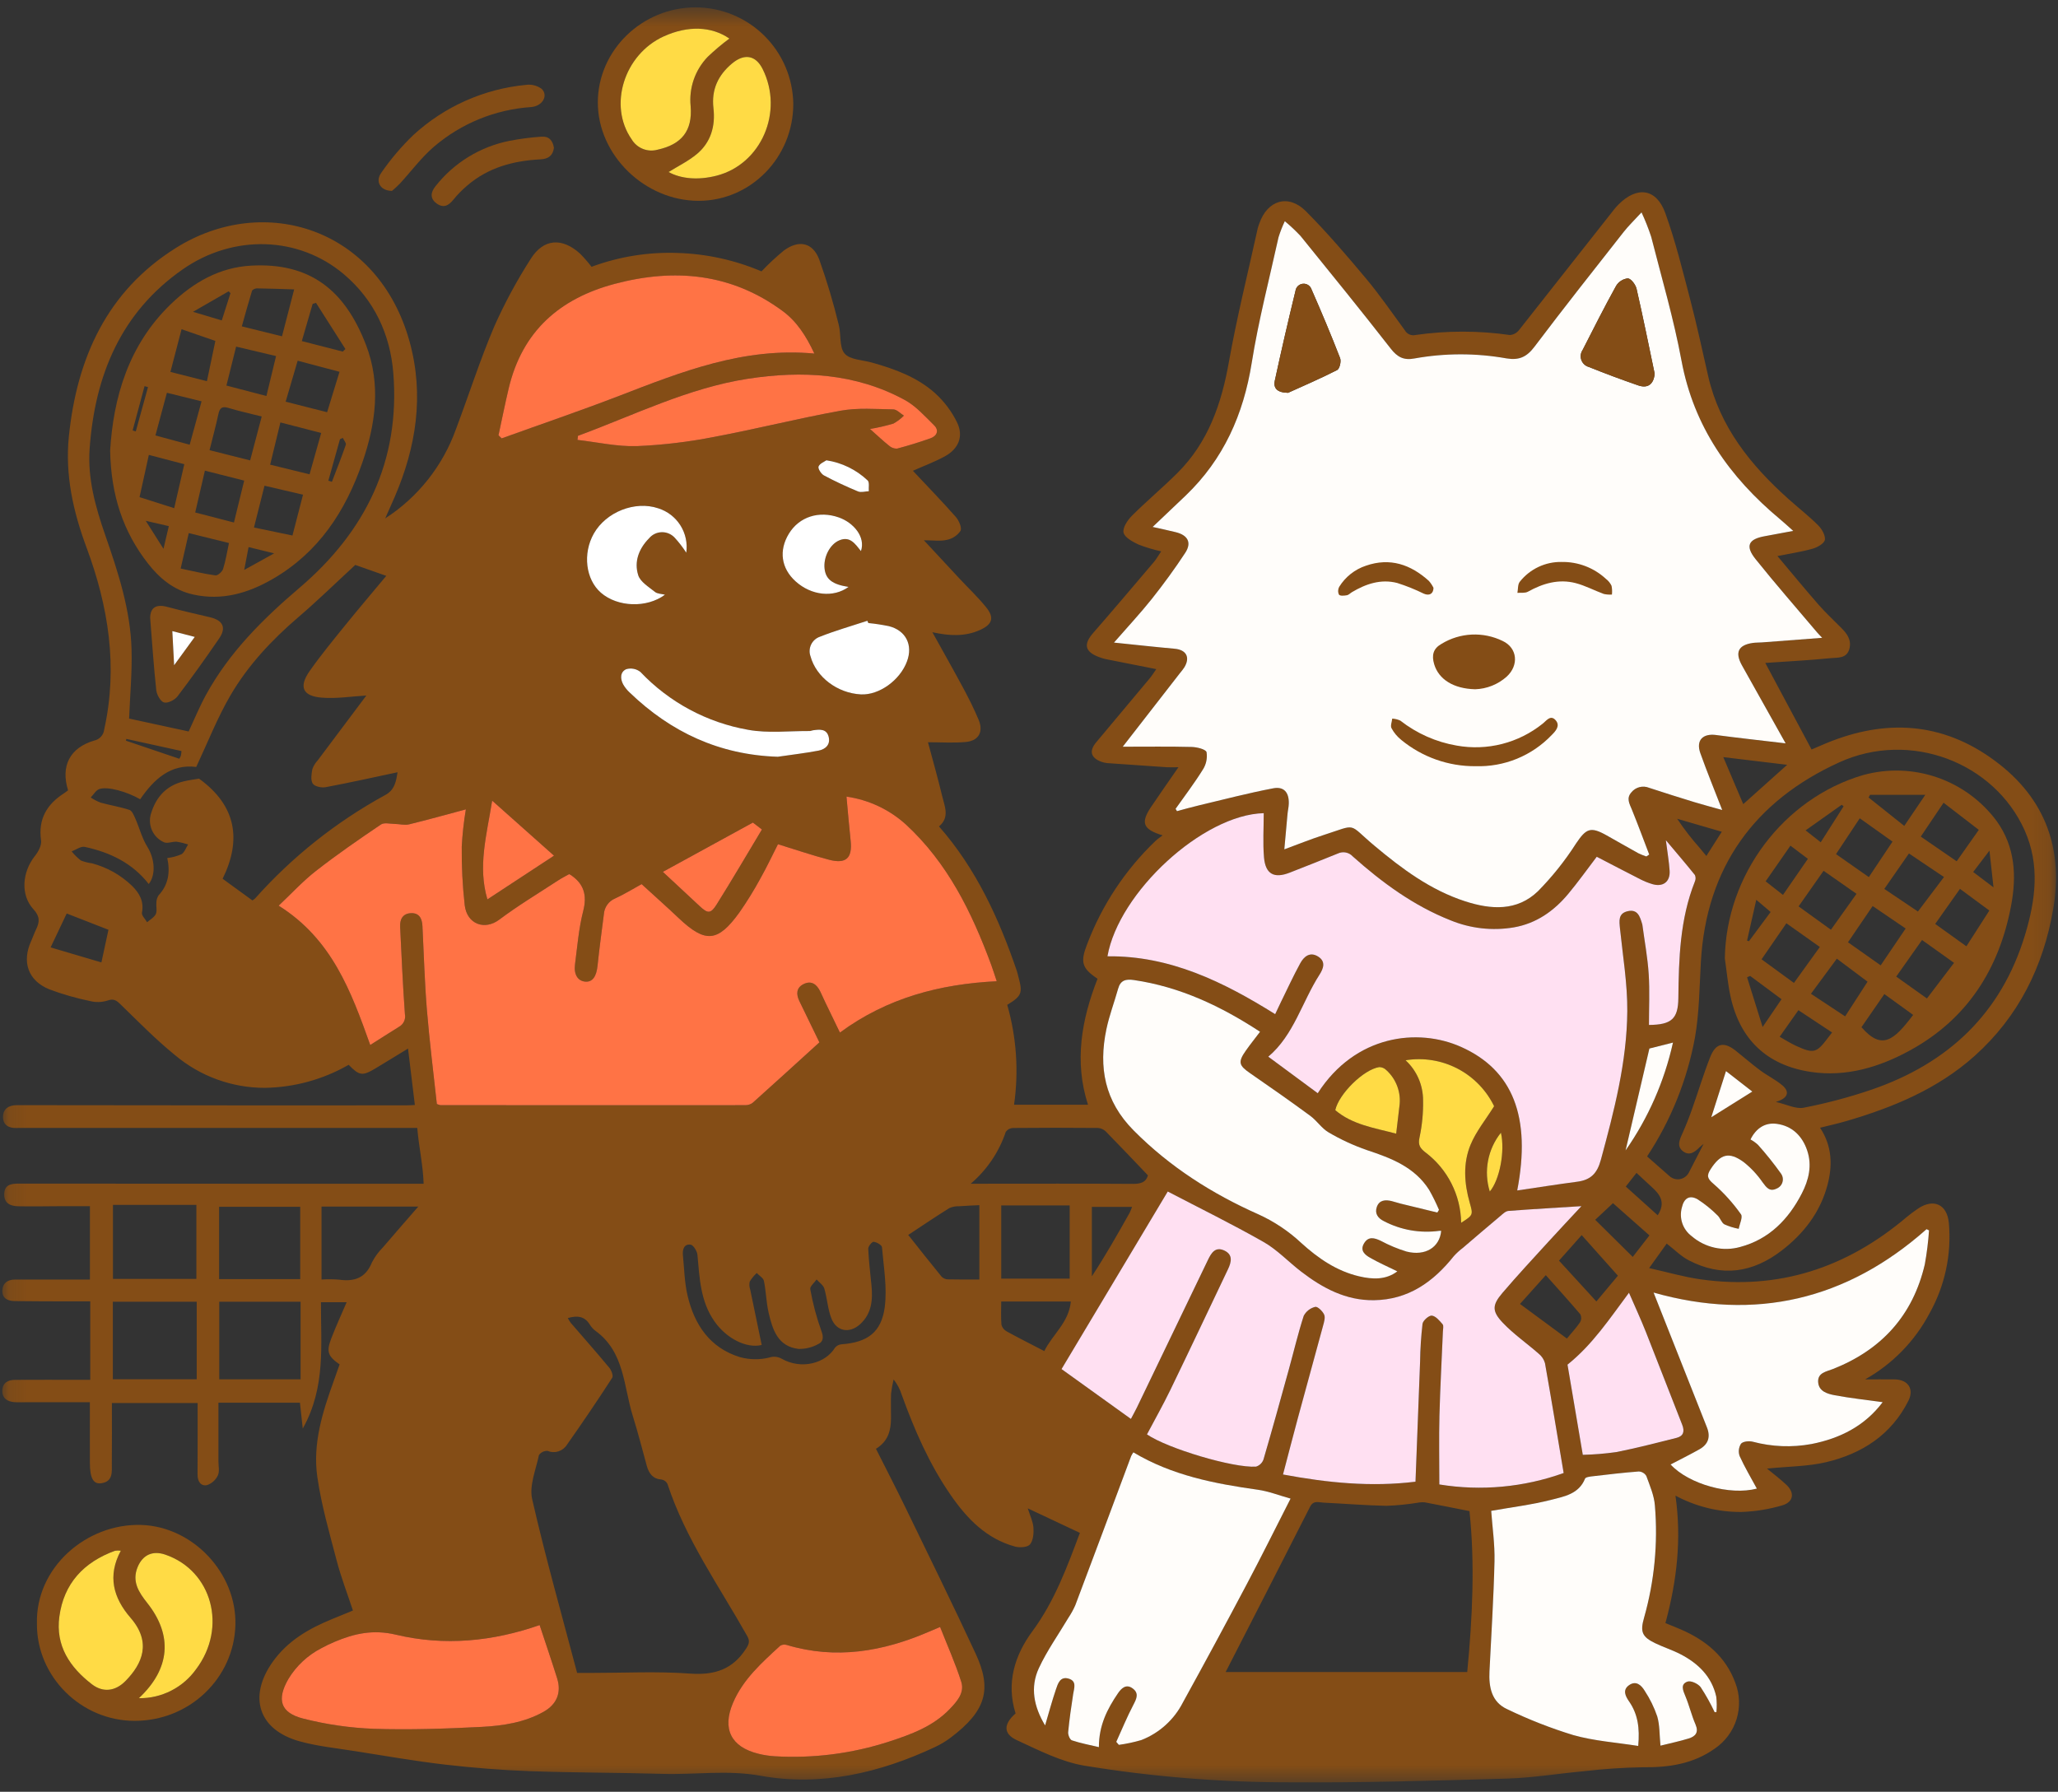 <svg width="116" height="101" viewBox="0 0 116 101" fill="none" xmlns="http://www.w3.org/2000/svg">
<rect x="0" y="0" width="116" height="101" fill="#333333" stroke="none"/>
<mask id="mask0_639_1652" style="mask-type:luminance" maskUnits="userSpaceOnUse" x="0" y="0" width="116" height="101">
<path d="M115.9 0.5H0.1V100.5H115.9V0.5Z" fill="white"/>
</mask>
<g mask="url(#mask0_639_1652)">
<path d="M112.17 42.687C109.167 40.6 105.953 40.572 102.666 42.01C102.477 42.092 102.288 42.172 102.11 42.248C101.228 40.6 100.381 39.014 99.501 37.369C100.778 37.28 101.988 37.22 103.189 37.099C103.581 37.06 104.1 37.136 104.245 36.56C104.37 36.056 104.099 35.709 103.774 35.383C103.347 34.952 102.901 34.539 102.502 34.084C101.722 33.193 100.974 32.278 100.187 31.345C100.923 31.197 101.56 31.104 102.173 30.929C102.442 30.853 102.829 30.631 102.86 30.429C102.897 30.176 102.687 29.816 102.476 29.605C101.951 29.082 101.362 28.624 100.809 28.129C98.679 26.223 96.936 24.064 96.28 21.194C95.955 19.773 95.651 18.344 95.282 16.934C94.85 15.282 94.443 13.613 93.865 12.01C93.361 10.617 92.272 10.477 91.227 11.529C91.144 11.612 91.066 11.699 90.992 11.79C89.205 14.061 87.417 16.331 85.627 18.598C85.565 18.68 85.487 18.748 85.398 18.797C85.308 18.847 85.209 18.877 85.107 18.885C83.345 18.632 81.555 18.631 79.793 18.882C79.675 18.911 79.552 18.901 79.441 18.852C79.33 18.803 79.239 18.718 79.181 18.612C78.463 17.638 77.779 16.635 77.004 15.709C75.915 14.407 74.806 13.112 73.61 11.909C72.623 10.915 71.434 11.279 70.98 12.604C70.944 12.694 70.914 12.787 70.89 12.881C70.34 15.389 69.715 17.883 69.266 20.409C68.847 22.773 68.096 24.937 66.367 26.661C65.537 27.487 64.636 28.24 63.806 29.068C63.557 29.317 63.268 29.748 63.329 30.021C63.39 30.294 63.837 30.537 64.164 30.692C64.582 30.854 65.012 30.983 65.45 31.08C65.282 31.328 65.177 31.517 65.041 31.678C63.904 33.017 62.77 34.359 61.614 35.683C61.065 36.312 61.146 36.735 61.932 37.033C62.058 37.083 62.189 37.123 62.322 37.153C63.262 37.343 64.203 37.527 65.174 37.718C65.044 37.903 64.932 38.085 64.797 38.247C63.798 39.447 62.795 40.645 61.79 41.84C61.379 42.327 61.471 42.716 62.08 42.94C62.189 42.98 62.304 43.006 62.42 43.016C63.528 43.097 64.637 43.173 65.747 43.246C65.945 43.259 66.143 43.248 66.423 43.248C65.856 44.069 65.363 44.769 64.885 45.48C64.281 46.376 64.416 46.751 65.532 47.088C65.372 47.212 65.24 47.297 65.129 47.403C63.431 49.028 62.116 51.012 61.282 53.209C60.877 54.238 60.981 54.582 61.864 55.171C60.959 57.483 60.54 59.833 61.325 62.272H57.157C57.428 60.39 57.297 58.471 56.773 56.643C57.596 56.136 57.654 55.982 57.401 55.054C57.37 54.941 57.348 54.826 57.31 54.716C56.301 51.765 55.016 48.962 52.927 46.584C53.54 46.076 53.25 45.465 53.112 44.896C52.857 43.837 52.559 42.789 52.305 41.839C53.04 41.839 53.742 41.888 54.433 41.825C55.163 41.76 55.444 41.253 55.162 40.576C54.907 39.966 54.609 39.372 54.296 38.789C53.738 37.75 53.155 36.723 52.553 35.637C53.508 35.847 54.39 35.896 55.246 35.508C55.928 35.199 56.062 34.824 55.59 34.239C55.127 33.662 54.582 33.151 54.076 32.608C53.433 31.918 52.793 31.227 52.075 30.454C52.595 30.454 52.998 30.518 53.366 30.432C53.68 30.371 53.958 30.189 54.139 29.925C54.228 29.743 54.048 29.336 53.87 29.133C53.082 28.241 52.252 27.387 51.456 26.537C52.055 26.27 52.675 26.041 53.249 25.728C54.032 25.302 54.329 24.592 53.941 23.802C53.634 23.176 53.209 22.616 52.691 22.149C51.686 21.255 50.43 20.797 49.145 20.437C48.613 20.289 47.905 20.281 47.606 19.928C47.293 19.561 47.419 18.844 47.274 18.302C46.972 17.057 46.605 15.829 46.175 14.622C45.807 13.662 45.026 13.504 44.186 14.12C43.741 14.486 43.318 14.879 42.922 15.297C41.417 14.656 39.805 14.304 38.17 14.258C36.525 14.202 34.886 14.467 33.343 15.039C33.142 14.78 32.927 14.533 32.697 14.299C31.678 13.373 30.622 13.449 29.906 14.607C29.129 15.819 28.444 17.088 27.858 18.404C27.053 20.298 26.425 22.268 25.698 24.197C24.957 26.264 23.556 28.031 21.712 29.222C21.922 28.746 22.086 28.383 22.245 28.016C23.461 25.195 23.913 22.272 23.093 19.28C21.337 12.871 14.904 10.854 9.923 13.971C6.032 16.406 4.331 20.184 3.881 24.608C3.662 26.764 4.125 28.841 4.874 30.854C6.116 34.191 6.656 37.588 5.873 41.122C5.857 41.272 5.794 41.413 5.693 41.525C5.592 41.637 5.458 41.714 5.31 41.745C3.939 42.15 3.411 43.176 3.836 44.549C3.766 44.602 3.692 44.663 3.612 44.714C2.638 45.339 2.143 46.172 2.315 47.377C2.353 47.647 2.163 48.007 1.974 48.242C1.247 49.153 1.142 50.448 1.886 51.255C2.258 51.658 2.238 51.974 2.034 52.389C1.931 52.598 1.859 52.822 1.762 53.033C1.217 54.221 1.58 55.283 2.787 55.77C3.533 56.049 4.3 56.269 5.081 56.429C5.4 56.51 5.736 56.501 6.05 56.403C6.399 56.275 6.554 56.382 6.789 56.61C7.796 57.587 8.782 58.598 9.87 59.48C11.286 60.671 13.079 61.323 14.929 61.32C16.588 61.295 18.214 60.848 19.652 60.022C20.26 60.645 20.425 60.667 21.177 60.216C21.774 59.858 22.367 59.492 22.998 59.107C23.128 60.181 23.253 61.203 23.384 62.286C23.181 62.296 23.066 62.306 22.951 62.306C20.429 62.308 17.906 62.309 15.382 62.31C10.57 62.308 5.759 62.303 0.948 62.296C0.473 62.295 0.166 62.52 0.168 62.974C0.171 63.415 0.502 63.604 0.937 63.583C0.996 63.579 1.054 63.58 1.113 63.58C8.581 63.579 16.05 63.579 23.52 63.579C23.604 64.629 23.847 65.677 23.878 66.726C20.429 66.725 16.98 66.724 13.531 66.725C9.365 66.725 5.199 66.723 1.033 66.719C0.583 66.719 0.24 66.803 0.237 67.329C0.236 67.844 0.609 67.989 1.029 67.996C1.889 68.012 2.749 67.993 3.609 67.99C4.106 67.989 4.604 67.99 5.069 67.99V72.127C3.622 72.127 2.234 72.128 0.846 72.127C0.433 72.127 0.154 72.321 0.132 72.735C0.111 73.183 0.433 73.335 0.828 73.34C1.728 73.35 2.629 73.353 3.527 73.356C4.047 73.358 4.566 73.356 5.087 73.356V77.779H4.475C3.262 77.778 2.05 77.774 0.838 77.781C0.438 77.782 0.136 77.964 0.13 78.394C0.125 78.825 0.418 79.009 0.816 79.037C1.031 79.052 1.247 79.042 1.461 79.042H5.065C5.065 80.225 5.063 81.339 5.066 82.453C5.069 83.307 5.253 83.669 5.701 83.609C6.394 83.517 6.3 82.946 6.303 82.47C6.314 81.343 6.307 80.216 6.307 79.087H11.139C11.139 80.457 11.144 81.785 11.135 83.113C11.133 83.488 11.302 83.782 11.662 83.716C11.797 83.671 11.921 83.6 12.027 83.506C12.133 83.411 12.219 83.296 12.279 83.168C12.385 82.942 12.31 82.63 12.312 82.357C12.313 81.268 12.312 80.18 12.312 79.069H16.906C16.958 79.542 17.007 79.986 17.065 80.525C18.375 78.191 18.079 75.782 18.091 73.404H19.539C19.236 74.111 18.927 74.78 18.664 75.467C18.386 76.197 18.486 76.451 19.142 76.91C19.034 77.213 18.926 77.524 18.815 77.834C18.181 79.588 17.615 81.384 17.887 83.258C18.117 84.849 18.568 86.412 18.978 87.972C19.222 88.906 19.574 89.814 19.893 90.783C19.49 90.948 19.117 91.102 18.742 91.256C17.423 91.792 16.219 92.482 15.37 93.677C13.97 95.651 14.572 97.514 16.888 98.156C17.895 98.435 18.951 98.541 19.987 98.705C21.68 98.972 23.37 99.268 25.071 99.467C26.659 99.652 28.26 99.779 29.858 99.838C32.356 99.928 34.858 99.918 37.358 99.991C39.193 100.045 40.995 99.759 42.873 100.098C46.272 100.712 49.576 99.944 52.7 98.48C53.018 98.331 53.32 98.149 53.6 97.937C55.615 96.413 55.91 95.19 54.99 93.209C53.711 90.454 52.369 87.726 51.044 84.993C50.504 83.88 49.935 82.782 49.374 81.668C50.067 81.24 50.215 80.629 50.222 79.96C50.228 79.491 50.204 79.02 50.226 78.552C50.256 78.284 50.304 78.019 50.369 77.757C50.573 78.015 50.728 78.309 50.827 78.623C51.544 80.608 52.382 82.534 53.59 84.279C54.507 85.604 55.594 86.735 57.209 87.177C57.473 87.249 57.918 87.224 58.055 87.057C58.239 86.835 58.273 86.428 58.25 86.109C58.224 85.764 58.056 85.43 57.931 85.024C58.978 85.516 59.923 85.961 60.869 86.406C60.144 88.335 59.442 90.258 58.19 91.954C57.192 93.305 56.705 94.871 57.244 96.583C56.562 97.182 56.539 97.731 57.309 98.087C58.539 98.654 59.796 99.303 61.108 99.527C64.925 100.153 68.787 100.468 72.656 100.467C76.759 100.497 80.864 100.376 84.966 100.256C86.406 100.213 87.84 99.971 89.278 99.842C90.38 99.712 91.487 99.637 92.597 99.619C94.058 99.635 95.43 99.434 96.646 98.572C97.234 98.175 97.67 97.59 97.881 96.913C98.092 96.236 98.066 95.507 97.808 94.846C97.264 93.377 96.159 92.469 94.765 91.859C94.471 91.731 94.17 91.615 93.872 91.493C94.517 89.114 94.789 86.769 94.438 84.307C95.582 84.922 96.863 85.239 98.162 85.227C98.939 85.201 99.709 85.076 100.454 84.856C101.091 84.672 101.17 84.156 100.703 83.709C100.358 83.379 99.972 83.093 99.597 82.782C100.831 82.657 101.918 82.663 102.943 82.418C104.955 81.938 106.606 80.879 107.568 78.959C107.902 78.29 107.544 77.763 106.787 77.755C106.234 77.749 105.682 77.754 105.129 77.754C106.664 76.892 107.92 75.608 108.746 74.053C109.624 72.496 110.008 70.71 109.848 68.931C109.746 67.886 108.989 67.538 108.111 68.127C107.884 68.279 107.665 68.442 107.455 68.618C104.092 71.464 100.251 72.74 95.849 72.114C94.902 71.979 93.975 71.708 92.954 71.48C93.348 70.932 93.65 70.509 93.944 70.1C94.381 70.436 94.744 70.81 95.181 71.039C97.036 72.007 98.79 71.749 100.423 70.494C101.663 69.542 102.587 68.35 103 66.823C103.303 65.706 103.271 64.602 102.589 63.569C103.117 63.437 103.592 63.333 104.058 63.197C106.7 62.426 109.22 61.383 111.296 59.525C113.772 57.309 115.175 54.484 115.732 51.232C116.345 47.642 115.145 44.754 112.169 42.688M6.367 67.916H11.069V72.09H6.367V67.916ZM11.088 77.748H6.361V73.376H11.088V77.748ZM12.349 68.026H16.922V72.103H12.349V68.026ZM16.943 77.75H12.358V73.378H16.943L16.943 77.75ZM67.791 43.392C67.984 43.1 68.061 42.747 68.007 42.401C67.964 42.234 67.465 42.112 67.168 42.105C65.922 42.074 64.675 42.091 63.283 42.091C64.442 40.602 65.478 39.268 66.513 37.935C66.603 37.832 66.686 37.723 66.761 37.609C67.097 37.044 66.858 36.625 66.206 36.568C65.11 36.47 64.015 36.348 62.788 36.223C63.579 35.316 64.281 34.564 64.919 33.763C65.585 32.925 66.22 32.057 66.807 31.162C67.18 30.592 66.957 30.173 66.284 30.003C65.876 29.899 65.462 29.815 64.969 29.703C65.621 29.084 66.226 28.514 66.826 27.939C68.968 25.889 70.089 23.362 70.554 20.446C70.935 18.069 71.545 15.728 72.065 13.373C72.161 13.064 72.279 12.762 72.418 12.469C72.731 12.728 73.028 13.006 73.306 13.303C75.013 15.411 76.725 17.516 78.391 19.655C78.768 20.138 79.13 20.32 79.727 20.206C81.441 19.898 83.197 19.897 84.912 20.203C85.624 20.321 86.055 20.122 86.491 19.545C88.136 17.363 89.833 15.22 91.521 13.07C91.793 12.723 92.117 12.415 92.524 11.972C92.733 12.419 92.915 12.879 93.069 13.348C93.661 15.666 94.339 17.969 94.775 20.318C95.468 24.053 97.488 26.896 100.327 29.265C100.551 29.45 100.764 29.65 101.076 29.927C100.477 30.038 99.98 30.134 99.48 30.224C98.549 30.388 98.356 30.772 98.953 31.517C100.073 32.918 101.258 34.269 102.416 35.641C102.487 35.726 102.566 35.803 102.708 35.953C101.517 36.044 100.419 36.128 99.32 36.212C99.144 36.225 98.966 36.217 98.793 36.242C97.976 36.361 97.775 36.777 98.186 37.508C98.982 38.933 99.781 40.356 100.648 41.903C99.241 41.736 97.985 41.599 96.734 41.433C95.973 41.332 95.584 41.734 95.841 42.456C96.212 43.5 96.633 44.524 97.073 45.66C96.502 45.499 96.002 45.368 95.508 45.217C94.654 44.954 93.799 44.689 92.951 44.408C92.779 44.337 92.588 44.323 92.407 44.37C92.227 44.417 92.066 44.521 91.95 44.667C91.656 45 91.847 45.308 91.983 45.639C92.323 46.476 92.635 47.326 92.958 48.17C92.904 48.205 92.85 48.241 92.795 48.278C92.643 48.228 92.495 48.169 92.35 48.1C91.753 47.77 91.161 47.429 90.566 47.095C89.646 46.575 89.405 46.7 88.835 47.547C88.215 48.514 87.497 49.415 86.692 50.233C85.509 51.375 84.043 51.279 82.576 50.804C80.624 50.17 79.017 48.969 77.473 47.676C75.928 46.382 76.561 46.442 74.58 47.078C73.879 47.304 73.196 47.582 72.391 47.878C72.454 47.17 72.51 46.526 72.571 45.883C72.589 45.689 72.638 45.496 72.643 45.303C72.662 44.678 72.377 44.322 71.766 44.437C70.357 44.704 68.965 45.071 67.567 45.402C67.156 45.499 66.749 45.615 66.341 45.723C66.314 45.68 66.288 45.637 66.262 45.593C66.777 44.862 67.321 44.15 67.791 43.393M100.735 43.111L98.259 45.328C97.897 44.479 97.531 43.614 97.134 42.678C98.368 42.826 99.536 42.967 100.735 43.111ZM97.049 46.885C96.757 47.343 96.49 47.762 96.179 48.251C96.04 48.082 95.933 47.948 95.823 47.818C95.355 47.294 94.924 46.737 94.535 46.153C95.362 46.393 96.191 46.634 97.049 46.884M71.231 45.837C71.231 46.668 71.175 47.503 71.246 48.328C71.327 49.278 71.817 49.535 72.7 49.189C73.605 48.833 74.51 48.477 75.411 48.11C75.55 48.044 75.707 48.025 75.858 48.055C76.009 48.085 76.146 48.163 76.249 48.278C77.904 49.752 79.678 51.055 81.758 51.877C82.884 52.339 84.116 52.478 85.317 52.278C86.594 52.056 87.585 51.355 88.394 50.386C88.954 49.713 89.462 48.999 89.999 48.294C90.815 48.717 91.641 49.149 92.472 49.571C92.681 49.677 92.898 49.764 93.122 49.833C93.725 50.019 94.147 49.711 94.108 49.088C94.075 48.564 93.982 48.046 93.895 47.361C94.503 48.083 95.029 48.695 95.534 49.324C95.559 49.382 95.572 49.446 95.571 49.509C95.57 49.573 95.557 49.636 95.531 49.694C94.689 51.809 94.626 54.033 94.601 56.262C94.588 57.418 94.228 57.767 92.944 57.774C92.944 56.82 92.992 55.862 92.93 54.911C92.869 53.98 92.696 53.056 92.573 52.129C92.57 52.109 92.565 52.091 92.558 52.072C92.437 51.665 92.307 51.236 91.749 51.362C91.201 51.485 91.267 51.913 91.312 52.344C91.47 53.895 91.733 55.449 91.723 56.998C91.701 59.863 90.98 62.623 90.232 65.378C90.02 66.162 89.647 66.513 88.894 66.612C87.797 66.755 86.703 66.93 85.52 67.104C86.317 62.955 85.27 60.316 82.356 59.012C79.924 57.926 76.393 58.331 74.275 61.624C73.372 60.956 72.469 60.288 71.488 59.564C72.929 58.348 73.384 56.483 74.375 54.94C74.603 54.585 74.74 54.198 74.298 53.92C73.836 53.63 73.497 53.92 73.289 54.3C72.897 55.019 72.556 55.764 72.194 56.499C72.093 56.705 71.997 56.914 71.877 57.166C68.949 55.338 65.944 53.864 62.423 53.906C63.056 50.293 67.809 45.919 71.232 45.836M94.299 58.77C93.816 60.951 92.908 63.017 91.628 64.848C92.07 62.955 92.508 61.08 92.97 59.104C93.341 59.01 93.788 58.899 94.298 58.77M87.876 71.059C88.287 70.596 88.698 70.134 89.153 69.621C89.844 70.396 90.512 71.146 91.194 71.91C90.779 72.404 90.398 72.863 89.981 73.361L87.873 71.06M89.064 74.529C88.847 74.849 88.58 75.135 88.319 75.452C87.428 74.796 86.573 74.165 85.675 73.502C86.152 72.972 86.638 72.428 87.13 71.879C87.797 72.629 88.451 73.348 89.078 74.089C89.111 74.158 89.127 74.234 89.125 74.311C89.123 74.387 89.101 74.462 89.064 74.529M82.84 67.797C83.035 68.489 83.034 68.489 82.356 68.926C82.345 68.155 82.157 67.397 81.808 66.709C81.459 66.021 80.957 65.422 80.341 64.958C80.04 64.72 79.912 64.54 80.011 64.108C80.157 63.424 80.224 62.725 80.21 62.025C80.211 61.6 80.124 61.181 79.954 60.791C79.784 60.403 79.535 60.053 79.224 59.765C80.224 59.602 81.249 59.767 82.148 60.234C83.048 60.7 83.772 61.445 84.215 62.356C83.739 63.114 83.201 63.77 82.89 64.521C82.453 65.573 82.528 66.698 82.84 67.796M84.598 63.847C84.84 64.903 84.519 66.518 83.97 67.165C83.796 66.603 83.762 66.006 83.871 65.428C83.981 64.85 84.23 64.307 84.598 63.847ZM78.876 62.369C78.819 62.865 78.759 63.36 78.694 63.902C77.448 63.57 76.228 63.4 75.261 62.577C75.462 61.658 76.865 60.278 77.745 60.15C77.891 60.151 78.031 60.21 78.135 60.314C78.418 60.569 78.634 60.89 78.763 61.249C78.892 61.607 78.931 61.992 78.876 62.369M62.361 58.016C62.524 57.241 62.811 56.491 63.024 55.725C63.16 55.243 63.467 55.177 63.912 55.243C66.508 55.623 68.811 56.708 71.023 58.157C70.733 58.539 70.464 58.873 70.219 59.223C69.766 59.867 69.825 60.057 70.463 60.498C71.603 61.282 72.736 62.078 73.852 62.896C74.226 63.171 74.496 63.607 74.891 63.833C75.573 64.234 76.295 64.567 77.043 64.826C78.414 65.28 79.734 65.782 80.554 67.071C80.76 67.436 80.945 67.812 81.109 68.198C81.077 68.247 81.047 68.297 81.015 68.348C80.324 68.18 79.632 68.012 78.941 67.844C78.771 67.801 78.605 67.742 78.435 67.701C78.083 67.617 77.745 67.639 77.605 68.031C77.472 68.406 77.67 68.672 78.006 68.835C78.962 69.335 80.051 69.526 81.121 69.381C81.158 69.377 81.196 69.377 81.233 69.379C81.15 70.305 80.342 70.819 79.279 70.548C78.779 70.395 78.295 70.193 77.834 69.946C77.462 69.769 77.12 69.674 76.876 70.101C76.645 70.502 76.944 70.736 77.229 70.899C77.712 71.175 78.224 71.4 78.762 71.664C78.114 72.155 77.364 72.121 76.606 71.944C75.336 71.647 74.293 70.925 73.349 70.066C72.639 69.402 71.826 68.858 70.941 68.456C68.322 67.291 65.941 65.78 63.896 63.72C62.26 62.07 61.914 60.165 62.362 58.018M50.992 22.542C51.622 22.884 52.134 23.461 52.655 23.975C52.94 24.258 52.818 24.574 52.45 24.705C51.83 24.926 51.2 25.121 50.563 25.287C50.398 25.294 50.238 25.236 50.115 25.125C49.781 24.859 49.47 24.563 49.04 24.181C49.484 24.107 49.924 24.005 50.356 23.878C50.575 23.759 50.775 23.608 50.95 23.429C50.75 23.306 50.552 23.079 50.35 23.077C49.361 23.061 48.349 22.979 47.386 23.152C44.996 23.582 42.635 24.184 40.248 24.629C38.813 24.912 37.359 25.084 35.897 25.146C34.787 25.181 33.668 24.923 32.551 24.796C32.559 24.72 32.568 24.645 32.577 24.566C35.743 23.401 38.795 21.865 42.168 21.348C45.206 20.882 48.216 21.034 50.992 22.542M35.494 39.038C35.35 38.906 35.228 38.752 35.13 38.583C34.949 38.257 34.955 37.872 35.299 37.721C35.435 37.681 35.579 37.675 35.718 37.702C35.857 37.73 35.987 37.79 36.098 37.878C37.721 39.589 39.851 40.733 42.174 41.14C43.303 41.344 44.497 41.198 45.662 41.208C45.719 41.196 45.776 41.181 45.831 41.163C46.188 41.118 46.58 41.066 46.703 41.516C46.827 41.968 46.536 42.236 46.134 42.311C45.373 42.456 44.601 42.545 43.835 42.657C40.556 42.552 37.819 41.277 35.494 39.039M42.947 46.758C42.093 48.177 41.266 49.595 40.394 50.986C40.057 51.521 39.889 51.501 39.437 51.078C38.745 50.429 38.048 49.784 37.362 49.145C39.058 48.217 40.717 47.31 42.436 46.368C42.512 46.426 42.663 46.542 42.947 46.758ZM35.975 32.429C36.096 32.806 36.569 33.085 36.916 33.367C37.054 33.477 37.283 33.472 37.481 33.524C36.46 34.285 34.814 34.23 33.874 33.414C33.012 32.665 32.835 31.206 33.471 30.08C34.162 28.858 35.797 28.215 37.099 28.653C37.617 28.815 38.061 29.155 38.351 29.613C38.641 30.072 38.759 30.618 38.683 31.155C38.492 30.858 38.276 30.578 38.037 30.317C37.945 30.215 37.832 30.133 37.705 30.078C37.578 30.024 37.441 29.997 37.303 30C37.165 30.003 37.03 30.035 36.905 30.095C36.781 30.155 36.671 30.241 36.583 30.348C36.013 30.924 35.73 31.663 35.975 32.429M48.97 27.691C48.766 27.698 48.535 27.773 48.364 27.702C47.71 27.431 47.065 27.132 46.441 26.799C46.284 26.714 46.093 26.412 46.139 26.297C46.206 26.124 46.469 26.026 46.581 25.947C47.454 26.079 48.267 26.476 48.908 27.083C49.02 27.191 48.955 27.483 48.972 27.691M47.287 29.17C48.104 29.459 48.801 30.258 48.532 31.065C48.211 30.677 47.927 30.199 47.309 30.461C46.77 30.686 46.401 31.425 46.481 32.072C46.555 32.664 46.932 32.947 47.831 33.085C46.982 33.705 45.737 33.575 44.849 32.773C44.031 32.036 43.89 31.031 44.471 30.081C45.052 29.13 46.166 28.773 47.288 29.17M45.686 36.993C45.648 36.886 45.631 36.772 45.637 36.659C45.643 36.545 45.672 36.434 45.721 36.331C45.77 36.228 45.84 36.137 45.925 36.061C46.01 35.986 46.11 35.928 46.218 35.891C47.09 35.545 47.997 35.288 48.89 34.993C48.909 35.037 48.928 35.078 48.946 35.121C49.331 35.178 49.725 35.201 50.1 35.294C51.061 35.536 51.471 36.352 51.126 37.28C50.728 38.351 49.553 39.193 48.528 39.142C47.2 39.075 46.004 38.166 45.686 36.993M28.675 21.888C29.439 18.677 31.542 16.823 34.66 16C38.037 15.108 41.224 15.408 44.105 17.526C44.9 18.112 45.433 18.927 45.903 19.931C41.903 19.561 38.409 20.965 34.894 22.318C32.705 23.161 30.483 23.917 28.276 24.711C28.217 24.654 28.158 24.595 28.098 24.537C28.29 23.654 28.466 22.768 28.675 21.889M27.741 45.133C28.947 46.206 30.068 47.202 31.226 48.235C29.933 49.083 28.736 49.87 27.473 50.698C26.921 48.853 27.427 47.087 27.74 45.133M5.927 30.151C5.381 28.58 4.931 26.965 5.052 25.289C5.348 21.175 6.803 17.614 10.31 15.175C13.165 13.192 16.839 13.304 19.391 15.466C21.086 16.903 21.993 18.835 22.169 21.031C22.565 25.986 20.599 29.967 16.887 33.129C14.819 34.89 12.917 36.776 11.604 39.181C11.242 39.844 10.954 40.549 10.634 41.232C9.47 40.979 8.351 40.737 7.277 40.505C7.328 39.21 7.45 37.909 7.415 36.614C7.354 34.369 6.658 32.254 5.927 30.151ZM10.228 42.334C10.225 42.423 10.214 42.511 10.195 42.598C10.17 42.658 10.141 42.716 10.107 42.771C9.088 42.426 8.094 42.089 7.099 41.752C7.106 41.718 7.113 41.685 7.12 41.651C8.148 41.878 9.177 42.103 10.227 42.334M5.716 54.25C4.775 53.972 3.855 53.7 2.853 53.404C3.159 52.758 3.455 52.134 3.76 51.492C4.544 51.798 5.311 52.096 6.113 52.41C5.98 53.028 5.849 53.633 5.716 54.249M14.37 50.651C14.326 50.69 14.278 50.725 14.227 50.755L12.548 49.535C13.614 47.368 13.343 45.425 11.219 43.892C11.002 43.929 10.678 43.968 10.362 44.043C9.401 44.271 8.813 44.898 8.524 45.823C8.414 46.139 8.428 46.485 8.562 46.792C8.695 47.099 8.94 47.344 9.246 47.479C9.444 47.561 9.72 47.431 9.957 47.447C10.176 47.48 10.392 47.532 10.602 47.601C10.481 47.791 10.401 48.047 10.229 48.153C9.974 48.262 9.705 48.334 9.429 48.366C9.595 49.141 9.508 49.86 8.936 50.472C8.856 50.597 8.813 50.744 8.814 50.893C8.793 51.105 8.866 51.353 8.78 51.529C8.689 51.716 8.46 51.837 8.291 51.986C8.189 51.805 7.972 51.603 8.001 51.448C8.122 50.812 7.871 50.362 7.445 49.936C6.811 49.325 6.031 48.887 5.18 48.663C4.968 48.637 4.761 48.584 4.562 48.507C4.368 48.357 4.192 48.184 4.039 47.992C4.285 47.901 4.558 47.69 4.774 47.737C6.193 48.044 7.462 48.645 8.384 49.832C8.811 49.289 8.704 48.373 8.313 47.747C8.006 47.254 7.859 46.665 7.621 46.125C7.543 45.947 7.439 45.7 7.292 45.652C6.763 45.479 6.206 45.392 5.669 45.243C5.474 45.168 5.287 45.071 5.114 44.954C5.273 44.79 5.403 44.547 5.596 44.479C6.058 44.315 7.154 44.621 7.901 45.054C8.677 43.923 9.618 43.051 11.061 43.231C11.71 41.849 12.25 40.462 12.991 39.194C13.98 37.502 15.317 36.074 16.813 34.792C17.909 33.855 18.941 32.844 20.026 31.844C20.531 32.022 21.125 32.232 21.773 32.461C21.026 33.359 20.232 34.29 19.462 35.24C18.776 36.089 18.08 36.934 17.453 37.827C16.835 38.705 17.052 39.234 18.117 39.324C18.969 39.396 19.841 39.251 20.649 39.206C19.779 40.367 18.841 41.613 17.908 42.862C17.774 43.004 17.671 43.172 17.606 43.356C17.556 43.625 17.5 43.971 17.628 44.17C17.731 44.331 18.115 44.417 18.345 44.374C19.699 44.121 21.044 43.82 22.41 43.531C22.329 43.991 22.274 44.515 21.718 44.813C18.952 46.323 16.467 48.298 14.373 50.652M19.117 72.133C18.786 72.106 18.453 72.104 18.122 72.125V68.012H23.578C22.89 68.805 22.228 69.557 21.578 70.32C21.329 70.569 21.121 70.855 20.961 71.168C20.609 72.036 19.977 72.257 19.117 72.133M30.638 96.49C29.557 97.096 28.35 97.279 27.151 97.341C25.126 97.444 23.093 97.516 21.069 97.449C19.729 97.399 18.399 97.207 17.1 96.878C15.792 96.55 15.584 95.795 16.26 94.63C16.709 93.893 17.354 93.295 18.122 92.901C18.361 92.77 18.607 92.652 18.859 92.548C19.971 92.074 21.042 91.841 22.32 92.145C25.043 92.795 27.774 92.527 30.417 91.602C30.754 92.623 31.092 93.611 31.404 94.608C31.655 95.409 31.384 96.074 30.639 96.491M38.898 94.338C37.032 94.202 35.147 94.302 33.27 94.301H32.53C31.664 91.02 30.746 87.787 29.997 84.513C29.821 83.748 30.205 82.848 30.378 82.02C30.433 81.942 30.506 81.881 30.592 81.84C30.677 81.799 30.771 81.78 30.866 81.786C31.058 81.867 31.274 81.876 31.473 81.813C31.672 81.75 31.843 81.618 31.954 81.441C32.83 80.199 33.682 78.94 34.508 77.664C34.579 77.553 34.463 77.242 34.344 77.099C33.635 76.243 32.896 75.41 32.171 74.568C32.109 74.482 32.053 74.392 32.004 74.298C32.542 74.142 32.953 74.19 33.246 74.668C33.328 74.802 33.434 74.919 33.559 75.014C35.211 76.205 35.144 78.15 35.672 79.83C35.964 80.756 36.199 81.699 36.459 82.635C36.579 83.063 36.8 83.366 37.296 83.401C37.366 83.413 37.431 83.441 37.487 83.483C37.544 83.525 37.59 83.58 37.621 83.643C38.64 86.751 40.529 89.402 42.112 92.212C42.272 92.493 42.232 92.652 42.056 92.926C41.3 94.104 40.281 94.438 38.898 94.338M52.359 91.979C52.534 91.904 52.71 91.829 52.989 91.711C53.398 92.749 53.851 93.758 54.184 94.805C54.381 95.426 53.931 95.922 53.526 96.345C52.589 97.317 51.358 97.767 50.114 98.171C48.033 98.848 45.844 99.128 43.661 98.997C43.35 98.978 43.041 98.93 42.739 98.855C41.203 98.472 40.692 97.451 41.316 95.989C41.885 94.656 42.944 93.719 43.978 92.769C44.032 92.736 44.092 92.715 44.155 92.707C44.218 92.699 44.282 92.704 44.342 92.723C47.115 93.557 49.767 93.097 52.358 91.979M49.871 73.668C49.683 75.113 48.883 75.668 47.445 75.775C47.373 75.78 47.303 75.799 47.238 75.831C47.174 75.863 47.116 75.908 47.069 75.963C46.526 76.856 45.168 77.222 44.052 76.586C43.945 76.527 43.827 76.491 43.705 76.481C43.583 76.471 43.461 76.487 43.345 76.528C42.806 76.657 42.242 76.647 41.707 76.5C40.012 75.978 39.138 74.672 38.753 73.025C38.581 72.29 38.569 71.518 38.493 70.762C38.46 70.438 38.553 70.113 38.923 70.158C39.079 70.177 39.293 70.523 39.312 70.735C39.43 72.038 39.477 73.348 40.268 74.48C40.958 75.47 42.101 76.023 42.933 75.814C42.717 74.773 42.499 73.738 42.288 72.702C42.236 72.554 42.225 72.395 42.258 72.241C42.367 72.063 42.5 71.901 42.653 71.758C42.793 71.905 43.023 72.035 43.059 72.204C43.18 72.794 43.188 73.409 43.324 73.996C43.543 74.945 43.84 75.903 45.014 76.037C45.41 76.045 45.801 75.946 46.146 75.75C46.406 75.62 46.43 75.37 46.295 75.016C46.021 74.253 45.812 73.468 45.671 72.669C45.64 72.518 45.902 72.306 46.029 72.122C46.178 72.291 46.403 72.437 46.462 72.633C46.627 73.189 46.653 73.792 46.865 74.326C47.156 75.061 47.889 75.181 48.481 74.644C49.143 74.044 49.201 73.256 49.119 72.433C49.051 71.753 48.969 71.075 48.938 70.394C48.932 70.258 49.149 69.991 49.241 69.999C49.414 70.015 49.702 70.181 49.713 70.304C49.807 71.424 50.012 72.57 49.87 73.668M47.341 58.205C47.062 57.627 46.794 57.076 46.528 56.522C46.427 56.311 46.334 56.097 46.232 55.888C46.036 55.485 45.734 55.253 45.293 55.471C44.879 55.675 44.869 56.041 45.054 56.423C45.4 57.143 45.748 57.861 46.098 58.577C46.136 58.658 46.176 58.738 46.185 58.757C44.906 59.92 43.672 61.047 42.428 62.16C42.307 62.252 42.158 62.3 42.006 62.298C36.277 62.303 30.547 62.302 24.818 62.295C24.751 62.281 24.685 62.259 24.622 62.23C24.434 60.492 24.209 58.717 24.062 56.935C23.932 55.36 23.891 53.776 23.81 52.197C23.788 51.776 23.63 51.45 23.155 51.475C22.694 51.498 22.533 51.828 22.553 52.247C22.633 53.887 22.704 55.526 22.822 57.163C22.85 57.303 22.833 57.449 22.773 57.578C22.713 57.707 22.613 57.814 22.487 57.882C21.944 58.217 21.409 58.562 20.869 58.905C19.788 55.878 18.706 52.931 15.707 51.051C16.421 50.377 17.066 49.671 17.81 49.091C18.992 48.17 20.228 47.318 21.468 46.477C21.656 46.35 21.994 46.441 22.262 46.444C22.526 46.447 22.805 46.529 23.052 46.469C24.108 46.213 25.155 45.919 26.259 45.623C26.142 46.316 26.065 47.015 26.028 47.718C26.015 48.825 26.071 49.932 26.195 51.032C26.325 52.097 27.32 52.456 28.14 51.841C29.198 51.046 30.34 50.361 31.449 49.634C31.657 49.498 31.882 49.387 32.081 49.274C32.109 49.287 32.137 49.301 32.164 49.317C32.913 49.82 33.103 50.459 32.872 51.357C32.622 52.332 32.542 53.355 32.41 54.358C32.335 54.936 32.571 55.298 32.99 55.333C33.397 55.367 33.618 55.047 33.681 54.439C33.781 53.47 33.914 52.504 34.037 51.537C34.049 51.343 34.115 51.157 34.228 50.999C34.34 50.842 34.495 50.718 34.673 50.644C35.169 50.419 35.633 50.13 36.165 49.838C36.851 50.466 37.562 51.098 38.254 51.753C39.749 53.169 40.458 53.122 41.671 51.443C42.105 50.82 42.504 50.173 42.867 49.505C43.229 48.862 43.544 48.192 43.851 47.587C44.841 47.892 45.774 48.213 46.727 48.463C47.693 48.715 48.05 48.369 47.944 47.388C47.857 46.578 47.792 45.766 47.71 44.904C48.953 45.081 50.114 45.624 51.047 46.464C53.416 48.642 54.775 51.425 55.865 54.377C55.972 54.666 56.062 54.961 56.18 55.311C52.965 55.47 49.998 56.251 47.341 58.205M55.202 72.123C54.589 72.123 54.007 72.131 53.425 72.116C53.293 72.112 53.167 72.058 53.073 71.964C52.42 71.165 51.782 70.354 51.193 69.612C52.028 69.062 52.763 68.564 53.516 68.095C53.691 68.021 53.879 67.986 54.068 67.994C54.434 67.965 54.802 67.954 55.202 67.934V72.123ZM54.714 66.725C55.627 65.948 56.311 64.936 56.692 63.799C56.738 63.735 56.797 63.682 56.867 63.644C56.936 63.607 57.013 63.586 57.092 63.583C58.692 63.568 60.294 63.567 61.895 63.582C62.061 63.596 62.217 63.667 62.335 63.785C63.125 64.591 63.901 65.412 64.705 66.254C64.602 66.629 64.312 66.738 63.861 66.734C61.03 66.713 58.198 66.725 55.366 66.725L54.714 66.725ZM63.81 68.031C63.77 68.146 63.723 68.259 63.67 68.369C62.995 69.569 62.316 70.769 61.543 71.945V68.031L63.81 68.031ZM60.293 72.076H56.435V67.947H60.293V72.076ZM56.729 75.041C56.659 75.002 56.598 74.95 56.55 74.886C56.501 74.823 56.466 74.75 56.447 74.673C56.411 74.249 56.434 73.822 56.434 73.364H60.358C60.251 74.553 59.305 75.243 58.863 76.159C58.119 75.773 57.417 75.42 56.728 75.042M64.334 98.084C63.918 98.207 63.494 98.298 63.064 98.358C63.016 98.3 62.968 98.244 62.919 98.186C63.237 97.488 63.528 96.774 63.885 96.096C64.068 95.746 64.208 95.442 63.842 95.174C63.472 94.902 63.202 95.174 63.014 95.449C62.419 96.326 61.937 97.253 61.94 98.484C61.404 98.356 60.901 98.264 60.419 98.102C60.306 98.063 60.194 97.79 60.208 97.637C60.276 96.921 60.38 96.208 60.49 95.498C60.543 95.152 60.708 94.759 60.227 94.62C59.754 94.485 59.629 94.906 59.52 95.224C59.298 95.876 59.121 96.543 58.907 97.26C58.276 96.213 58.052 95.119 58.554 94.035C59.017 93.039 59.665 92.13 60.228 91.181C60.375 90.96 60.503 90.727 60.611 90.485C61.666 87.683 62.715 84.88 63.758 82.074C63.795 82.002 63.837 81.933 63.884 81.867C66.059 83.169 68.458 83.632 70.899 83.974C71.505 84.059 72.091 84.292 72.744 84.474C71.909 86.107 71.117 87.709 70.281 89.287C69.097 91.524 67.895 93.751 66.673 95.968C66.179 96.936 65.347 97.689 64.335 98.083M82.701 94.252H69.083C70.678 91.135 72.269 88.04 73.842 84.935C74.033 84.558 74.319 84.688 74.586 84.701C75.775 84.758 76.961 84.858 78.149 84.881C78.733 84.86 79.316 84.802 79.893 84.71C80.027 84.683 80.164 84.674 80.301 84.684C81.116 84.836 81.93 85.002 82.827 85.179C83.142 88.139 82.995 91.187 82.701 94.252ZM81.129 83.676C81.129 82.325 81.103 81.058 81.136 79.794C81.176 78.211 81.266 76.629 81.331 75.047C81.337 74.911 81.383 74.727 81.315 74.647C81.143 74.447 80.931 74.186 80.709 74.16C80.545 74.14 80.211 74.434 80.183 74.621C80.085 75.316 80.075 76.024 80.047 76.727C79.956 78.971 79.874 81.216 79.787 83.52C77.287 83.829 74.842 83.585 72.319 83.115C72.612 82.007 72.882 80.955 73.165 79.908C73.634 78.178 74.114 76.453 74.58 74.723C74.635 74.52 74.715 74.265 74.64 74.1C74.552 73.906 74.267 73.632 74.139 73.666C74.001 73.699 73.872 73.761 73.76 73.848C73.648 73.934 73.556 74.044 73.489 74.169C73.167 75.168 72.927 76.194 72.647 77.208C72.18 78.896 71.714 80.585 71.221 82.267C71.187 82.363 71.132 82.45 71.059 82.52C70.985 82.591 70.897 82.643 70.799 82.672C69.502 82.753 65.815 81.648 64.652 80.856C65.092 80.022 65.559 79.196 65.971 78.345C67.067 76.082 68.141 73.808 69.222 71.539C69.415 71.135 69.505 70.718 69.009 70.488C68.495 70.25 68.27 70.645 68.085 71.03C66.75 73.802 65.415 76.576 64.081 79.349C63.99 79.536 63.889 79.717 63.748 79.983C62.38 79.001 61.072 78.061 59.838 77.174L65.824 67.166C67.581 68.082 69.434 68.991 71.225 70.011C71.995 70.449 72.625 71.129 73.337 71.675C74.55 72.607 75.862 73.315 77.448 73.292C79.383 73.264 80.789 72.261 81.945 70.808C82.097 70.64 82.265 70.487 82.445 70.35C83.152 69.745 83.858 69.14 84.571 68.543C84.707 68.429 84.864 68.271 85.02 68.26C86.396 68.154 87.772 68.076 89.14 67.991C88.546 68.629 87.906 69.306 87.28 69.995C86.41 70.948 85.53 71.892 84.693 72.874C84.107 73.56 84.081 73.902 84.706 74.562C85.317 75.208 86.066 75.722 86.737 76.312C86.905 76.449 87.026 76.634 87.084 76.843C87.444 78.878 87.78 80.914 88.136 83.033C85.893 83.839 83.481 84.061 81.129 83.678M94.739 93.254C95.726 93.771 96.484 94.507 96.737 95.637C96.771 95.927 96.774 96.22 96.746 96.511C96.713 96.511 96.679 96.51 96.645 96.51C96.418 96.024 96.155 95.554 95.86 95.105C95.716 94.91 95.314 94.722 95.119 94.788C94.703 94.934 94.863 95.288 95.001 95.618C95.217 96.136 95.346 96.691 95.569 97.205C95.765 97.66 95.559 97.88 95.185 97.996C94.672 98.155 94.144 98.264 93.593 98.401C93.532 97.781 93.555 97.243 93.411 96.753C93.238 96.242 93 95.755 92.702 95.305C92.519 95.005 92.226 94.715 91.832 94.986C91.431 95.259 91.625 95.622 91.823 95.908C92.317 96.623 92.431 97.407 92.34 98.418C91.102 98.22 89.853 98.136 88.674 97.805C87.398 97.413 86.153 96.924 84.951 96.343C84.073 95.942 83.912 95.098 83.956 94.21C84.058 92.143 84.192 90.078 84.24 88.01C84.261 87.043 84.118 86.073 84.053 85.165C85.206 84.96 86.348 84.822 87.449 84.539C88.171 84.354 88.998 84.214 89.342 83.35C89.377 83.263 89.611 83.234 89.756 83.216C90.628 83.115 91.499 83.011 92.373 82.945C92.459 82.949 92.543 82.974 92.617 83.019C92.691 83.063 92.753 83.125 92.797 83.199C92.994 83.743 93.238 84.299 93.281 84.865C93.46 86.988 93.254 89.126 92.674 91.176C92.44 91.985 92.554 92.266 93.299 92.626C93.771 92.854 94.278 93.012 94.741 93.255M108.594 69.288C108.64 69.311 108.687 69.334 108.734 69.356C108.69 69.999 108.61 70.64 108.494 71.274C107.822 74.149 106.057 76.087 103.325 77.168C102.955 77.315 102.449 77.375 102.484 77.91C102.519 78.434 103.012 78.573 103.422 78.65C104.298 78.814 105.188 78.91 106.119 79.04C105.112 80.38 103.723 81.082 102.106 81.399C101.008 81.602 99.878 81.558 98.799 81.27C98.59 81.218 98.249 81.248 98.135 81.382C98.07 81.485 98.029 81.601 98.016 81.721C98.003 81.842 98.018 81.964 98.059 82.078C98.344 82.712 98.704 83.312 99.029 83.913C97.516 84.308 95.194 83.667 94.166 82.554C94.705 82.271 95.255 81.998 95.79 81.698C96.287 81.416 96.428 81.002 96.212 80.459C95.207 77.928 94.205 75.396 93.205 72.863C98.919 74.481 104.079 73.296 108.593 69.289M94.817 80.305C94.97 80.692 94.892 80.954 94.492 81.055C93.365 81.338 92.24 81.63 91.101 81.856C90.477 81.944 89.847 81.995 89.216 82.009C88.918 80.252 88.631 78.552 88.355 76.926C89.774 75.784 90.729 74.335 91.821 72.872C92.16 73.656 92.489 74.366 92.777 75.093C93.466 76.828 94.129 78.572 94.817 80.305M92.03 70.85C91.342 70.17 90.655 69.491 89.915 68.758C90.213 68.48 90.553 68.161 90.916 67.821C91.575 68.403 92.256 69.005 92.972 69.638C92.644 70.059 92.315 70.482 92.03 70.85ZM93.439 68.505C92.869 67.992 92.264 67.446 91.638 66.883C91.832 66.635 92.02 66.396 92.242 66.114C92.456 66.311 92.628 66.466 92.795 66.627C93.325 67.136 94.028 67.579 93.439 68.505ZM101.562 67.279C100.81 68.737 99.719 69.856 98.094 70.291C97.621 70.424 97.123 70.437 96.644 70.331C96.165 70.224 95.72 70 95.349 69.68C95.105 69.497 94.923 69.244 94.826 68.955C94.728 68.666 94.721 68.355 94.804 68.062C94.921 67.545 95.234 67.343 95.692 67.607C96.096 67.868 96.472 68.172 96.811 68.513C96.966 68.654 97.028 68.919 97.197 69.016C97.456 69.132 97.727 69.217 98.005 69.269C98.055 68.99 98.247 68.607 98.13 68.45C97.687 67.819 97.17 67.245 96.59 66.738C96.227 66.437 96.188 66.266 96.423 65.904C96.977 65.047 97.454 64.903 98.284 65.506C98.694 65.831 99.054 66.215 99.35 66.646C99.569 66.941 99.747 67.194 100.142 66.999C100.221 66.968 100.292 66.918 100.349 66.855C100.406 66.792 100.448 66.717 100.471 66.635C100.495 66.554 100.499 66.468 100.484 66.384C100.469 66.3 100.435 66.221 100.385 66.153C99.984 65.589 99.552 65.048 99.09 64.533C98.963 64.416 98.821 64.314 98.669 64.231C98.989 63.58 99.511 63.264 100.151 63.351C101.009 63.47 101.584 64.028 101.863 64.85C102.15 65.699 101.952 66.517 101.561 67.278M96.457 62.977C96.76 62.027 97.017 61.219 97.286 60.377L98.769 61.529L96.457 62.977M114.144 52.692C112.804 57.134 109.804 59.94 105.496 61.421C104.245 61.847 102.966 62.187 101.669 62.44C101.222 62.529 100.702 62.251 100.097 62.114C100.776 61.913 100.901 61.551 100.466 61.182C100.083 60.858 99.615 60.633 99.21 60.332C98.74 59.984 98.299 59.595 97.84 59.231C97.171 58.701 96.711 58.789 96.395 59.59C96.017 60.547 95.722 61.538 95.378 62.507C95.21 62.983 95.025 63.454 94.819 63.914C94.658 64.271 94.5 64.636 94.882 64.91C95.239 65.167 95.54 64.931 95.8 64.667C95.871 64.603 95.945 64.542 96.022 64.486C95.741 65.031 95.471 65.566 95.192 66.098C95.143 66.193 95.072 66.275 94.986 66.339C94.9 66.403 94.8 66.445 94.695 66.465C94.589 66.484 94.481 66.478 94.378 66.449C94.275 66.419 94.18 66.367 94.101 66.295C93.691 65.933 93.278 65.573 92.839 65.186C94.18 63.155 95.098 60.874 95.538 58.481C95.781 57.085 95.791 55.646 95.87 54.225C96.172 48.884 98.901 45.15 103.658 42.978C107.679 41.141 112.412 42.984 114.12 46.807C114.992 48.759 114.738 50.723 114.144 52.691" fill="#844D16"/>
<path d="M98.769 61.53L96.457 62.978C96.76 62.027 97.017 61.219 97.286 60.377L98.769 61.53Z" fill="#FFFDFA"/>
<path d="M94.298 58.769C93.814 60.951 92.907 63.016 91.626 64.848C92.069 62.955 92.507 61.08 92.969 59.104C93.339 59.01 93.786 58.898 94.297 58.769" fill="#FFFDFA"/>
<path d="M2.082 91.534C1.993 88.358 4.88 85.863 7.963 85.959C10.873 86.051 13.353 88.678 13.268 91.611C13.182 94.597 10.681 97.017 7.561 97.002C4.556 96.987 2.063 94.499 2.082 91.534M6.81 87.411C6.701 87.397 6.589 87.398 6.48 87.415C4.728 88.056 3.598 89.247 3.345 91.131C3.124 92.776 3.938 93.98 5.175 94.936C5.8 95.419 6.497 95.343 7.072 94.757C8.018 93.795 8.564 92.587 7.36 91.195C6.386 90.071 6.045 88.837 6.81 87.411ZM7.828 95.725C8.458 95.734 9.081 95.589 9.644 95.303C10.206 95.018 10.69 94.6 11.056 94.086C12.821 91.743 11.96 88.537 9.316 87.632C8.606 87.389 8.045 87.643 7.758 88.333C7.419 89.148 7.829 89.763 8.301 90.359C9.742 92.177 9.603 94.065 7.827 95.725" fill="#844D16"/>
<path d="M44.714 5.858C44.715 8.867 42.324 11.317 39.383 11.32C36.344 11.323 33.698 8.744 33.697 5.778C33.697 2.839 36.187 0.415 39.207 0.415C40.656 0.417 42.046 0.989 43.076 2.008C44.107 3.026 44.695 4.409 44.714 5.858ZM41.112 2.174C40.108 1.481 38.781 1.431 37.418 2.048C35.175 3.064 34.275 5.946 35.603 7.852C35.748 8.097 35.97 8.287 36.235 8.393C36.499 8.499 36.791 8.515 37.066 8.438C38.421 8.142 39.039 7.374 38.929 5.994C38.877 5.488 38.935 4.977 39.1 4.496C39.265 4.015 39.532 3.576 39.884 3.209C40.271 2.839 40.681 2.493 41.111 2.173M37.685 9.697C38.375 10.077 39.337 10.173 40.394 9.902C42.902 9.256 44.193 6.307 42.985 3.891C42.589 3.098 41.942 3.008 41.261 3.579C40.475 4.237 40.092 5.049 40.214 6.101C40.33 7.104 40.069 8.024 39.276 8.685C38.793 9.087 38.209 9.37 37.685 9.697Z" fill="#844D16"/>
<path d="M22.095 10.76C21.424 10.754 21.14 10.224 21.494 9.735C22.024 8.967 22.63 8.254 23.303 7.607C25.053 6.002 27.279 5.011 29.643 4.785C29.957 4.741 30.277 4.822 30.533 5.01C30.924 5.398 30.568 5.984 29.937 6.035C27.921 6.17 26.002 6.952 24.466 8.264C23.748 8.877 23.176 9.66 22.531 10.359C22.393 10.5 22.247 10.633 22.095 10.759" fill="#844D16"/>
<path d="M31.222 8.335C31.162 8.769 30.912 8.959 30.474 8.982C28.943 9.059 27.514 9.44 26.325 10.468C26.044 10.707 25.785 10.972 25.552 11.259C25.279 11.6 24.986 11.745 24.608 11.467C24.224 11.186 24.275 10.839 24.541 10.505C25.584 9.174 27.072 8.262 28.731 7.936C29.323 7.822 29.921 7.744 30.523 7.704C30.941 7.67 31.161 7.924 31.222 8.335Z" fill="#844D16"/>
<path d="M96.734 41.433C97.987 41.598 99.242 41.736 100.648 41.902C99.782 40.356 98.983 38.934 98.187 37.508C97.778 36.777 97.977 36.361 98.793 36.242C98.966 36.217 99.144 36.224 99.32 36.211C100.42 36.128 101.518 36.044 102.708 35.953C102.566 35.803 102.488 35.725 102.416 35.641C101.258 34.269 100.074 32.918 98.953 31.517C98.357 30.771 98.549 30.388 99.48 30.223C99.98 30.134 100.478 30.038 101.076 29.926C100.764 29.649 100.552 29.45 100.328 29.265C97.488 26.896 95.469 24.052 94.776 20.318C94.339 17.969 93.661 15.666 93.07 13.348C92.916 12.879 92.734 12.419 92.525 11.971C92.118 12.415 91.794 12.723 91.522 13.07C89.833 15.22 88.137 17.363 86.491 19.545C86.056 20.121 85.625 20.321 84.913 20.202C83.198 19.896 81.442 19.898 79.727 20.206C79.131 20.32 78.768 20.138 78.392 19.655C76.725 17.516 75.014 15.41 73.306 13.302C73.028 13.006 72.732 12.728 72.419 12.469C72.28 12.761 72.162 13.063 72.065 13.373C71.546 15.727 70.935 18.068 70.555 20.446C70.09 23.361 68.968 25.888 66.826 27.939C66.226 28.514 65.622 29.084 64.969 29.703C65.462 29.814 65.876 29.899 66.285 30.002C66.957 30.172 67.18 30.591 66.807 31.162C66.22 32.057 65.585 32.925 64.92 33.763C64.283 34.563 63.58 35.315 62.789 36.222C64.015 36.348 65.11 36.47 66.206 36.568C66.859 36.625 67.097 37.044 66.761 37.609C66.686 37.723 66.603 37.832 66.514 37.935C65.479 39.267 64.442 40.6 63.284 42.091C64.676 42.091 65.922 42.073 67.169 42.105C67.466 42.112 67.965 42.235 68.008 42.4C68.062 42.746 67.984 43.1 67.792 43.392C67.321 44.15 66.778 44.862 66.262 45.593C66.288 45.636 66.314 45.679 66.341 45.723C66.749 45.614 67.156 45.498 67.567 45.401C68.964 45.07 70.356 44.704 71.766 44.436C72.377 44.32 72.662 44.677 72.643 45.302C72.639 45.496 72.589 45.688 72.572 45.882C72.511 46.525 72.454 47.169 72.391 47.877C73.196 47.582 73.879 47.303 74.58 47.078C76.561 46.442 75.93 46.383 77.473 47.675C79.016 48.968 80.624 50.169 82.576 50.803C84.043 51.279 85.509 51.375 86.692 50.233C87.498 49.414 88.216 48.514 88.835 47.546C89.406 46.7 89.647 46.575 90.567 47.094C91.162 47.429 91.753 47.769 92.35 48.099C92.495 48.168 92.643 48.227 92.795 48.278C92.849 48.241 92.903 48.205 92.959 48.169C92.636 47.325 92.323 46.476 91.983 45.639C91.847 45.308 91.657 44.999 91.95 44.667C92.066 44.521 92.227 44.417 92.407 44.37C92.588 44.323 92.779 44.336 92.951 44.407C93.8 44.688 94.654 44.954 95.509 45.217C96.003 45.367 96.503 45.498 97.073 45.659C96.633 44.523 96.212 43.498 95.841 42.456C95.584 41.734 95.974 41.331 96.734 41.432M72.604 22.142C71.986 22.135 71.764 21.877 71.854 21.463C72.22 19.771 72.609 18.084 73.019 16.402C73.032 16.297 73.081 16.2 73.156 16.126C73.232 16.052 73.33 16.006 73.435 15.995C73.54 15.985 73.646 16.01 73.735 16.067C73.823 16.125 73.89 16.21 73.924 16.31C74.487 17.593 75.031 18.884 75.537 20.19C75.607 20.373 75.508 20.788 75.368 20.859C74.419 21.343 73.439 21.763 72.603 22.142M92.34 21.724C91.404 21.402 90.477 21.056 89.558 20.687C89.462 20.661 89.374 20.612 89.3 20.545C89.227 20.478 89.17 20.394 89.135 20.3C89.101 20.207 89.089 20.107 89.1 20.008C89.112 19.909 89.147 19.814 89.203 19.732C89.82 18.52 90.433 17.307 91.091 16.117C91.161 15.999 91.258 15.9 91.373 15.826C91.488 15.752 91.619 15.706 91.755 15.692C91.942 15.71 92.192 16.048 92.246 16.282C92.611 17.87 92.931 19.468 93.266 21.063C93.216 21.646 92.888 21.915 92.34 21.724Z" fill="#FFFDFA"/>
<path d="M43.852 47.588C44.842 47.892 45.776 48.213 46.728 48.462C47.694 48.715 48.051 48.368 47.946 47.388C47.859 46.578 47.792 45.766 47.712 44.904C48.954 45.081 50.116 45.624 51.048 46.464C53.416 48.642 54.776 51.425 55.866 54.376C55.973 54.666 56.063 54.961 56.181 55.311C52.966 55.471 49.999 56.25 47.342 58.205C47.063 57.628 46.794 57.076 46.529 56.523C46.427 56.312 46.335 56.098 46.233 55.888C46.038 55.486 45.735 55.254 45.294 55.472C44.88 55.676 44.87 56.042 45.054 56.424C45.401 57.143 45.749 57.861 46.099 58.578C46.149 58.681 46.199 58.783 46.185 58.757C44.906 59.92 43.672 61.047 42.428 62.161C42.307 62.253 42.159 62.301 42.007 62.298C36.278 62.303 30.549 62.302 24.819 62.296C24.752 62.281 24.686 62.259 24.623 62.23C24.435 60.492 24.21 58.717 24.063 56.935C23.933 55.359 23.891 53.776 23.811 52.196C23.789 51.776 23.631 51.45 23.156 51.475C22.694 51.498 22.533 51.828 22.554 52.247C22.634 53.886 22.705 55.527 22.823 57.163C22.851 57.303 22.834 57.449 22.773 57.578C22.713 57.707 22.613 57.814 22.487 57.882C21.945 58.217 21.409 58.563 20.869 58.905C19.789 55.878 18.705 52.931 15.707 51.051C16.422 50.378 17.067 49.671 17.811 49.091C18.992 48.169 20.228 47.317 21.469 46.477C21.655 46.35 21.994 46.441 22.262 46.444C22.526 46.447 22.805 46.529 23.052 46.469C24.108 46.213 25.154 45.918 26.259 45.623C26.142 46.316 26.065 47.016 26.027 47.718C26.015 48.825 26.071 49.932 26.195 51.032C26.325 52.097 27.32 52.456 28.139 51.841C29.198 51.046 30.34 50.361 31.449 49.634C31.657 49.498 31.881 49.387 32.08 49.274C32.129 49.299 32.147 49.306 32.164 49.317C32.913 49.819 33.102 50.459 32.872 51.357C32.622 52.333 32.542 53.355 32.411 54.359C32.335 54.936 32.571 55.298 32.99 55.333C33.397 55.367 33.617 55.047 33.681 54.438C33.781 53.469 33.914 52.503 34.037 51.536C34.049 51.343 34.115 51.157 34.228 50.999C34.34 50.841 34.495 50.718 34.674 50.644C35.169 50.419 35.634 50.129 36.165 49.838C36.85 50.465 37.562 51.097 38.254 51.752C39.75 53.169 40.458 53.122 41.671 51.442C42.106 50.819 42.505 50.172 42.867 49.505C43.229 48.861 43.544 48.191 43.851 47.587" fill="#FF7345"/>
<path d="M85.519 67.104C86.316 62.956 85.269 60.316 82.355 59.013C79.922 57.926 76.391 58.331 74.275 61.624L71.487 59.564C72.927 58.349 73.384 56.484 74.374 54.941C74.601 54.586 74.739 54.198 74.297 53.92C73.835 53.63 73.496 53.92 73.288 54.301C72.896 55.019 72.554 55.764 72.193 56.499C72.092 56.705 71.996 56.914 71.876 57.167C68.948 55.339 65.942 53.864 62.422 53.906C63.055 50.294 67.808 45.919 71.231 45.837C71.231 46.668 71.176 47.503 71.246 48.328C71.327 49.277 71.818 49.535 72.7 49.188C73.606 48.833 74.511 48.477 75.412 48.11C75.551 48.044 75.707 48.025 75.858 48.055C76.01 48.085 76.147 48.163 76.25 48.277C77.905 49.751 79.679 51.055 81.76 51.877C82.885 52.34 84.118 52.478 85.318 52.277C86.595 52.056 87.586 51.355 88.395 50.386C88.955 49.715 89.463 48.998 90.001 48.294C90.817 48.717 91.642 49.149 92.474 49.572C92.682 49.677 92.899 49.765 93.123 49.833C93.726 50.019 94.148 49.712 94.109 49.088C94.076 48.565 93.983 48.046 93.897 47.361C94.504 48.083 95.03 48.695 95.534 49.324C95.559 49.382 95.572 49.445 95.572 49.509C95.571 49.573 95.557 49.636 95.531 49.694C94.69 51.809 94.626 54.033 94.601 56.262C94.588 57.418 94.228 57.767 92.944 57.775C92.944 56.82 92.992 55.862 92.93 54.912C92.87 53.981 92.697 53.056 92.573 52.129C92.57 52.11 92.565 52.091 92.558 52.073C92.437 51.666 92.307 51.236 91.75 51.362C91.202 51.486 91.268 51.913 91.312 52.345C91.471 53.895 91.734 55.449 91.723 57C91.701 59.864 90.98 62.625 90.233 65.379C90.02 66.164 89.647 66.514 88.895 66.613C87.798 66.757 86.704 66.931 85.521 67.105" fill="#FFE0F2"/>
<path d="M65.823 67.165C67.579 68.081 69.433 68.991 71.224 70.01C71.994 70.448 72.624 71.128 73.336 71.675C74.548 72.606 75.861 73.314 77.446 73.291C79.382 73.264 80.788 72.26 81.945 70.807C82.097 70.639 82.264 70.486 82.445 70.349C83.151 69.745 83.858 69.139 84.57 68.542C84.706 68.427 84.863 68.271 85.02 68.259C86.395 68.153 87.772 68.075 89.138 67.99C88.545 68.628 87.906 69.306 87.278 69.994C86.409 70.947 85.529 71.892 84.692 72.873C84.107 73.559 84.08 73.902 84.705 74.562C85.316 75.207 86.065 75.721 86.736 76.312C86.904 76.448 87.026 76.633 87.084 76.842C87.444 78.876 87.78 80.913 88.136 83.032C85.893 83.838 83.481 84.06 81.129 83.677C81.129 82.326 81.103 81.06 81.135 79.795C81.176 78.212 81.265 76.631 81.33 75.049C81.335 74.912 81.382 74.727 81.313 74.647C81.142 74.448 80.929 74.187 80.707 74.16C80.544 74.141 80.208 74.435 80.181 74.623C80.101 75.321 80.055 76.024 80.045 76.727C79.955 78.972 79.871 81.216 79.785 83.521C77.284 83.829 74.84 83.586 72.317 83.115C72.609 82.007 72.879 80.956 73.162 79.909C73.63 78.18 74.11 76.454 74.577 74.724C74.632 74.521 74.711 74.266 74.636 74.101C74.549 73.908 74.263 73.633 74.135 73.666C73.997 73.699 73.868 73.761 73.756 73.848C73.644 73.935 73.552 74.044 73.486 74.17C73.162 75.169 72.923 76.195 72.642 77.208C72.176 78.896 71.709 80.587 71.217 82.269C71.183 82.364 71.128 82.451 71.054 82.521C70.981 82.591 70.892 82.643 70.795 82.673C69.498 82.754 65.811 81.649 64.649 80.856C65.089 80.023 65.556 79.197 65.969 78.345C67.065 76.082 68.138 73.809 69.219 71.539C69.412 71.135 69.502 70.718 69.006 70.489C68.491 70.251 68.267 70.646 68.082 71.03C66.746 73.802 65.411 76.575 64.078 79.349C63.987 79.536 63.885 79.717 63.745 79.983L59.834 77.173L65.82 67.165" fill="#FFE0F2"/>
<path d="M71.025 58.158C70.736 58.54 70.466 58.874 70.221 59.224C69.768 59.868 69.826 60.058 70.466 60.498C71.605 61.283 72.738 62.078 73.853 62.897C74.228 63.172 74.498 63.607 74.892 63.834C75.575 64.236 76.296 64.568 77.044 64.828C78.415 65.282 79.736 65.783 80.555 67.073C80.761 67.437 80.946 67.813 81.11 68.198L81.016 68.349C80.324 68.181 79.633 68.015 78.942 67.845C78.772 67.803 78.606 67.743 78.436 67.702C78.084 67.618 77.746 67.64 77.606 68.031C77.473 68.406 77.671 68.673 78.006 68.836C78.963 69.336 80.051 69.526 81.121 69.381C81.159 69.378 81.196 69.378 81.233 69.38C81.151 70.306 80.343 70.819 79.28 70.549C78.78 70.396 78.296 70.194 77.835 69.947C77.464 69.77 77.121 69.674 76.876 70.102C76.646 70.504 76.944 70.737 77.229 70.9C77.713 71.176 78.225 71.401 78.762 71.665C78.114 72.155 77.365 72.122 76.607 71.945C75.336 71.647 74.294 70.926 73.349 70.067C72.639 69.402 71.825 68.858 70.939 68.455C68.32 67.291 65.939 65.78 63.895 63.719C62.26 62.069 61.913 60.165 62.362 58.017C62.524 57.242 62.811 56.492 63.025 55.726C63.159 55.245 63.467 55.179 63.913 55.244C66.509 55.625 68.812 56.71 71.024 58.159" fill="#FFFDFA"/>
<path d="M96.645 96.51C96.417 96.024 96.155 95.554 95.86 95.105C95.716 94.91 95.314 94.721 95.119 94.789C94.702 94.934 94.862 95.288 95 95.618C95.217 96.136 95.345 96.691 95.568 97.205C95.765 97.659 95.559 97.879 95.184 97.996C94.671 98.154 94.143 98.264 93.593 98.401C93.533 97.781 93.555 97.242 93.411 96.753C93.238 96.242 92.999 95.755 92.702 95.305C92.519 95.004 92.227 94.715 91.832 94.985C91.431 95.259 91.625 95.621 91.824 95.908C92.318 96.622 92.432 97.406 92.339 98.417C91.101 98.221 89.853 98.137 88.675 97.804C87.398 97.412 86.153 96.924 84.95 96.343C84.071 95.942 83.911 95.099 83.955 94.21C84.056 92.143 84.19 90.077 84.238 88.01C84.26 87.043 84.116 86.073 84.052 85.165C85.204 84.96 86.344 84.822 87.448 84.539C88.169 84.354 88.996 84.214 89.341 83.35C89.375 83.263 89.609 83.234 89.755 83.217C90.626 83.115 91.498 83.011 92.372 82.945C92.458 82.949 92.542 82.975 92.616 83.019C92.69 83.063 92.752 83.125 92.796 83.199C92.993 83.743 93.237 84.3 93.279 84.866C93.458 86.989 93.252 89.127 92.672 91.177C92.438 91.984 92.551 92.267 93.297 92.626C93.769 92.854 94.276 93.012 94.739 93.255C95.726 93.771 96.485 94.507 96.737 95.638C96.771 95.928 96.774 96.221 96.746 96.512L96.645 96.511" fill="#FFFDFA"/>
<path d="M63.884 81.867C66.059 83.169 68.458 83.632 70.899 83.975C71.505 84.059 72.091 84.293 72.744 84.474C71.91 86.108 71.117 87.709 70.281 89.288C69.098 91.525 67.895 93.752 66.673 95.969C66.179 96.936 65.347 97.689 64.335 98.084C63.919 98.206 63.494 98.297 63.065 98.356L62.919 98.186C63.237 97.487 63.528 96.774 63.885 96.095C64.068 95.746 64.208 95.442 63.841 95.173C63.472 94.901 63.202 95.173 63.014 95.449C62.418 96.325 61.937 97.252 61.94 98.484C61.403 98.356 60.9 98.263 60.419 98.101C60.305 98.063 60.193 97.789 60.208 97.636C60.276 96.922 60.379 96.207 60.489 95.498C60.543 95.152 60.708 94.758 60.226 94.62C59.753 94.485 59.629 94.905 59.52 95.224C59.298 95.876 59.12 96.543 58.908 97.26C58.276 96.213 58.052 95.12 58.554 94.035C59.016 93.04 59.664 92.13 60.228 91.181C60.375 90.96 60.503 90.727 60.61 90.484C61.665 87.683 62.715 84.88 63.759 82.074C63.795 82.002 63.837 81.933 63.883 81.867" fill="#FFFDFA"/>
<path d="M106.117 79.039C105.109 80.379 103.72 81.081 102.104 81.398C101.005 81.6 99.876 81.556 98.796 81.268C98.587 81.216 98.247 81.246 98.133 81.381C98.068 81.483 98.027 81.599 98.013 81.72C98 81.841 98.014 81.963 98.056 82.077C98.342 82.71 98.701 83.309 99.026 83.911C97.513 84.307 95.191 83.665 94.163 82.551C94.702 82.27 95.253 81.996 95.788 81.696C96.286 81.416 96.427 81 96.211 80.457C95.205 77.927 94.203 75.394 93.204 72.86C98.916 74.479 104.077 73.293 108.591 69.287L108.731 69.355C108.687 69.998 108.607 70.638 108.492 71.273C107.819 74.149 106.054 76.086 103.322 77.167C102.952 77.314 102.446 77.374 102.481 77.908C102.516 78.434 103.009 78.572 103.419 78.649C104.296 78.813 105.185 78.909 106.117 79.039Z" fill="#FFFDFA"/>
<path d="M45.902 19.93C41.902 19.56 38.407 20.963 34.892 22.317C32.704 23.16 30.482 23.916 28.275 24.711L28.098 24.535C28.289 23.653 28.466 22.767 28.674 21.888C29.437 18.676 31.54 16.823 34.66 15.998C38.036 15.107 41.222 15.406 44.104 17.525C44.9 18.109 45.433 18.925 45.902 19.93" fill="#FF7345"/>
<path d="M30.416 91.602C30.753 92.623 31.091 93.612 31.404 94.608C31.655 95.409 31.384 96.074 30.638 96.492C29.557 97.096 28.351 97.28 27.152 97.342C25.127 97.446 23.093 97.516 21.07 97.45C19.731 97.4 18.401 97.208 17.102 96.878C15.793 96.55 15.585 95.796 16.261 94.631C16.71 93.894 17.355 93.296 18.122 92.902C18.362 92.771 18.608 92.653 18.86 92.548C19.973 92.075 21.043 91.841 22.322 92.146C25.044 92.796 27.776 92.527 30.418 91.603" fill="#FF7345"/>
<path d="M52.989 91.711C53.397 92.749 53.85 93.758 54.183 94.805C54.38 95.426 53.93 95.923 53.525 96.344C52.589 97.317 51.357 97.767 50.113 98.171C48.033 98.848 45.844 99.128 43.66 98.998C43.349 98.979 43.041 98.931 42.739 98.855C41.202 98.473 40.692 97.452 41.316 95.989C41.884 94.656 42.943 93.719 43.978 92.768C44.032 92.735 44.092 92.714 44.155 92.707C44.217 92.699 44.281 92.704 44.341 92.723C47.115 93.557 49.766 93.097 52.357 91.979C52.532 91.903 52.708 91.83 52.988 91.711" fill="#FF7345"/>
<path d="M32.577 24.567C35.743 23.401 38.795 21.866 42.168 21.348C45.205 20.883 48.215 21.034 50.992 22.542C51.621 22.884 52.133 23.461 52.654 23.976C52.94 24.257 52.818 24.575 52.45 24.705C51.83 24.926 51.199 25.12 50.563 25.288C50.398 25.294 50.237 25.236 50.115 25.125C49.78 24.859 49.469 24.562 49.039 24.181C49.484 24.107 49.923 24.005 50.355 23.878C50.574 23.758 50.775 23.607 50.949 23.429C50.749 23.305 50.551 23.08 50.349 23.077C49.361 23.061 48.348 22.978 47.386 23.151C44.995 23.582 42.635 24.183 40.247 24.629C38.812 24.912 37.358 25.085 35.897 25.147C34.787 25.182 33.667 24.925 32.551 24.797C32.559 24.721 32.568 24.645 32.577 24.568" fill="#FF7345"/>
<path d="M89.215 82.007C88.917 80.25 88.628 78.549 88.353 76.923C89.773 75.783 90.727 74.332 91.818 72.87C92.158 73.654 92.487 74.364 92.775 75.091C93.464 76.825 94.127 78.569 94.815 80.303C94.969 80.691 94.89 80.953 94.491 81.053C93.365 81.336 92.24 81.628 91.1 81.853C90.476 81.941 89.846 81.993 89.216 82.007" fill="#FFE0F2"/>
<path d="M98.668 64.23C98.989 63.578 99.511 63.262 100.151 63.35C101.009 63.467 101.585 64.027 101.862 64.848C102.15 65.698 101.951 66.516 101.559 67.276C100.808 68.735 99.717 69.854 98.091 70.289C97.619 70.422 97.121 70.436 96.642 70.329C96.163 70.222 95.718 69.998 95.346 69.677C95.103 69.494 94.921 69.242 94.823 68.953C94.726 68.664 94.718 68.353 94.801 68.06C94.919 67.543 95.231 67.342 95.69 67.605C96.094 67.866 96.47 68.17 96.81 68.511C96.965 68.652 97.026 68.917 97.196 69.015C97.454 69.13 97.725 69.215 98.004 69.267C98.054 68.988 98.245 68.605 98.13 68.448C97.686 67.819 97.169 67.245 96.589 66.738C96.225 66.435 96.187 66.266 96.421 65.903C96.976 65.046 97.454 64.903 98.283 65.505C98.693 65.83 99.052 66.214 99.349 66.645C99.568 66.941 99.746 67.193 100.142 66.998C100.22 66.966 100.291 66.917 100.348 66.854C100.405 66.791 100.447 66.716 100.47 66.634C100.494 66.552 100.498 66.466 100.483 66.383C100.468 66.299 100.434 66.22 100.384 66.151C99.983 65.588 99.55 65.047 99.089 64.532C98.962 64.415 98.82 64.314 98.668 64.231" fill="#FFFDFA"/>
<path d="M79.225 59.766C80.225 59.603 81.251 59.767 82.15 60.234C83.049 60.701 83.774 61.445 84.216 62.356C83.742 63.114 83.203 63.771 82.891 64.522C82.455 65.575 82.53 66.7 82.842 67.797C83.038 68.489 83.037 68.49 82.358 68.927C82.347 68.156 82.159 67.397 81.81 66.709C81.461 66.021 80.959 65.422 80.343 64.958C80.043 64.721 79.914 64.541 80.013 64.109C80.159 63.424 80.226 62.725 80.212 62.025C80.213 61.601 80.125 61.181 79.956 60.792C79.786 60.403 79.537 60.053 79.225 59.765" fill="#FFDB45"/>
<path d="M38.682 31.155C38.491 30.858 38.275 30.577 38.037 30.317C37.944 30.214 37.831 30.133 37.704 30.078C37.578 30.023 37.441 29.996 37.303 29.999C37.165 30.002 37.029 30.034 36.904 30.094C36.78 30.154 36.67 30.24 36.582 30.347C36.012 30.923 35.728 31.663 35.975 32.428C36.096 32.805 36.568 33.084 36.916 33.365C37.053 33.476 37.282 33.472 37.481 33.523C36.46 34.284 34.813 34.228 33.873 33.413C33.011 32.665 32.834 31.205 33.47 30.079C34.161 28.856 35.796 28.214 37.099 28.652C37.617 28.814 38.06 29.154 38.35 29.612C38.64 30.07 38.758 30.617 38.682 31.154" fill="white"/>
<path d="M48.945 35.12C49.332 35.158 49.717 35.217 50.098 35.294C51.059 35.536 51.469 36.352 51.124 37.28C50.727 38.35 49.551 39.192 48.527 39.142C47.199 39.075 46.003 38.165 45.684 36.993C45.646 36.886 45.629 36.772 45.636 36.658C45.642 36.545 45.67 36.433 45.72 36.331C45.769 36.228 45.839 36.137 45.924 36.061C46.009 35.986 46.108 35.928 46.216 35.891C47.088 35.545 47.996 35.287 48.889 34.993L48.945 35.121" fill="white"/>
<path d="M43.834 42.657C40.556 42.551 37.819 41.276 35.493 39.038C35.35 38.906 35.227 38.752 35.129 38.584C34.95 38.256 34.955 37.873 35.299 37.721C35.435 37.681 35.579 37.675 35.718 37.702C35.857 37.729 35.987 37.789 36.098 37.877C37.721 39.589 39.851 40.733 42.174 41.139C43.304 41.344 44.497 41.198 45.662 41.207C45.719 41.196 45.775 41.181 45.831 41.164C46.188 41.118 46.58 41.066 46.703 41.516C46.826 41.966 46.535 42.236 46.134 42.312C45.373 42.456 44.602 42.546 43.834 42.658" fill="white"/>
<path d="M37.362 49.145L42.436 46.368L42.946 46.758C42.094 48.176 41.266 49.594 40.393 50.985C40.057 51.521 39.889 51.501 39.438 51.078C38.745 50.428 38.048 49.783 37.362 49.145" fill="#FF7345"/>
<path d="M48.529 31.064C48.209 30.674 47.925 30.2 47.306 30.459C46.768 30.685 46.399 31.424 46.479 32.071C46.553 32.663 46.929 32.945 47.828 33.084C46.98 33.704 45.734 33.574 44.846 32.772C44.028 32.034 43.888 31.03 44.468 30.08C45.049 29.129 46.163 28.772 47.285 29.169C48.102 29.458 48.8 30.257 48.529 31.064" fill="white"/>
<path d="M31.226 48.234L27.473 50.697C26.922 48.852 27.427 47.086 27.741 45.132L31.226 48.233" fill="#FF7345"/>
<path d="M78.696 63.904C77.449 63.573 76.23 63.401 75.263 62.578C75.464 61.66 76.866 60.28 77.746 60.151C77.893 60.153 78.032 60.212 78.136 60.316C78.419 60.571 78.635 60.892 78.764 61.25C78.894 61.609 78.932 61.994 78.877 62.371C78.82 62.866 78.76 63.361 78.696 63.904" fill="#FFDB45"/>
<path d="M46.579 25.946C47.452 26.079 48.264 26.475 48.906 27.082C49.018 27.191 48.953 27.483 48.971 27.69C48.767 27.698 48.535 27.773 48.364 27.702C47.71 27.43 47.066 27.132 46.441 26.798C46.284 26.714 46.093 26.412 46.138 26.297C46.206 26.124 46.469 26.027 46.581 25.946" fill="white"/>
<path d="M83.972 67.166C83.798 66.603 83.764 66.007 83.874 65.429C83.983 64.851 84.233 64.308 84.6 63.848C84.842 64.904 84.522 66.519 83.972 67.166Z" fill="#FFDB45"/>
<path d="M6.81 87.411C6.045 88.837 6.386 90.07 7.36 91.195C8.564 92.586 8.018 93.794 7.072 94.757C6.497 95.342 5.8 95.419 5.175 94.936C3.938 93.98 3.124 92.775 3.345 91.13C3.598 89.247 4.728 88.055 6.48 87.415C6.589 87.398 6.7 87.396 6.81 87.411Z" fill="#FFDB45"/>
<path d="M7.827 95.725C9.603 94.065 9.742 92.178 8.301 90.359C7.829 89.763 7.419 89.149 7.758 88.333C8.045 87.643 8.605 87.389 9.316 87.632C11.96 88.537 12.821 91.744 11.056 94.086C10.69 94.6 10.206 95.018 9.643 95.303C9.081 95.589 8.457 95.734 7.827 95.725Z" fill="#FFDB45"/>
<path d="M41.112 2.174C40.682 2.493 40.272 2.839 39.885 3.209C39.533 3.576 39.265 4.015 39.1 4.496C38.935 4.977 38.877 5.488 38.929 5.994C39.039 7.374 38.421 8.142 37.066 8.438C36.791 8.515 36.499 8.499 36.235 8.393C35.97 8.287 35.748 8.097 35.602 7.852C34.275 5.947 35.175 3.064 37.418 2.048C38.78 1.431 40.108 1.48 41.112 2.174Z" fill="#FFDB45"/>
<path d="M37.685 9.697C38.21 9.369 38.793 9.087 39.276 8.685C40.07 8.024 40.33 7.103 40.214 6.101C40.092 5.049 40.476 4.237 41.261 3.579C41.943 3.008 42.59 3.098 42.986 3.89C44.193 6.307 42.902 9.256 40.395 9.902C39.338 10.174 38.375 10.077 37.685 9.697" fill="#FFDB45"/>
<path d="M93.266 21.062C93.217 21.645 92.889 21.914 92.34 21.724C91.405 21.401 90.478 21.055 89.559 20.686C89.463 20.659 89.375 20.61 89.301 20.543C89.228 20.476 89.171 20.393 89.137 20.299C89.102 20.206 89.09 20.106 89.101 20.007C89.113 19.909 89.148 19.814 89.203 19.731C89.82 18.519 90.433 17.305 91.091 16.116C91.162 15.999 91.258 15.899 91.374 15.825C91.489 15.752 91.62 15.706 91.756 15.691C91.942 15.709 92.192 16.047 92.246 16.282C92.611 17.869 92.932 19.468 93.266 21.062" fill="#844D16"/>
<path d="M72.603 22.143C71.987 22.136 71.765 21.877 71.854 21.463C72.22 19.771 72.608 18.084 73.019 16.401C73.032 16.296 73.08 16.199 73.156 16.125C73.231 16.051 73.33 16.005 73.435 15.995C73.54 15.984 73.646 16.01 73.735 16.067C73.824 16.125 73.89 16.21 73.924 16.311C74.487 17.593 75.031 18.884 75.536 20.19C75.607 20.373 75.508 20.788 75.368 20.86C74.419 21.343 73.439 21.763 72.603 22.143Z" fill="#844D16"/>
<path d="M6.208 25.393C6.39 22.44 7.223 19.451 9.652 17.122C10.905 15.922 12.365 15.073 14.148 14.974C17.485 14.789 19.445 16.364 20.629 19.44C21.482 21.657 21.178 23.894 20.422 26.079C19.471 28.826 17.947 31.151 15.361 32.642C13.972 33.443 12.505 33.871 10.884 33.511C9.794 33.269 8.991 32.598 8.334 31.755C6.948 29.976 6.256 27.941 6.208 25.393ZM11.811 25.375L14.1 25.952L14.751 23.478C14.063 23.303 13.457 23.171 12.866 22.992C12.504 22.884 12.381 23.008 12.309 23.345C12.171 23.988 11.998 24.624 11.811 25.376M19.136 20.958L16.778 20.333L16.1 22.643L18.438 23.236L19.137 20.958M15.895 18.957L16.581 16.313C15.816 16.29 15.145 16.263 14.473 16.255C14.38 16.255 14.226 16.329 14.203 16.401C14.002 17.053 13.823 17.711 13.63 18.397L15.895 18.957ZM15.805 23.812C15.601 24.653 15.419 25.404 15.227 26.193L17.448 26.737C17.67 25.948 17.883 25.191 18.104 24.406L15.805 23.812ZM11.549 26.53L11.003 28.888L13.186 29.453L13.764 27.091L11.549 26.53ZM17.08 27.886L14.909 27.379C14.711 28.164 14.521 28.918 14.315 29.735L16.485 30.186L17.08 27.885M12.763 21.733L15.017 22.322C15.202 21.555 15.377 20.83 15.56 20.071L13.309 19.538L12.763 21.732M9.819 28.644C10.018 27.777 10.199 26.988 10.388 26.166L8.39 25.642L7.865 28.023L9.819 28.645M9.407 22.14L8.761 24.546L10.692 25.067C10.924 24.22 11.137 23.44 11.361 22.623L9.407 22.14ZM10.234 18.558L9.606 20.964L11.663 21.488C11.829 20.697 11.982 19.967 12.139 19.217L10.234 18.558ZM10.183 32.048C10.836 32.184 11.484 32.344 12.141 32.434C12.271 32.452 12.523 32.23 12.574 32.072C12.721 31.614 12.793 31.132 12.906 30.61L10.64 30.05C10.483 30.735 10.35 31.318 10.183 32.048M17.812 17.072L17.622 17.129L17.012 19.227L19.32 19.819L19.469 19.674L17.812 17.072ZM12.5 18.062C12.672 17.526 12.832 17.026 12.992 16.525L12.887 16.421L10.879 17.577L12.5 18.061M14.011 30.839C13.924 31.296 13.851 31.676 13.765 32.126L15.452 31.193L14.011 30.839ZM19.319 24.681L19.161 24.761C18.943 25.539 18.725 26.317 18.508 27.095L18.708 27.16C18.974 26.465 19.251 25.774 19.492 25.071C19.526 24.972 19.381 24.811 19.319 24.681M9.215 30.936L9.515 29.657L8.216 29.358L9.215 30.936M7.476 24.262L7.654 24.318L8.342 21.821L8.147 21.766L7.476 24.262" fill="#844D16"/>
<path d="M8.464 34.845C8.467 34.265 8.78 34.038 9.417 34.207C10.223 34.422 11.037 34.605 11.849 34.797C12.563 34.966 12.768 35.381 12.359 35.979C11.602 37.087 10.82 38.182 10.006 39.251C9.85 39.456 9.463 39.652 9.249 39.597C9.051 39.546 8.838 39.164 8.809 38.907C8.665 37.59 8.579 36.267 8.465 34.845M9.713 35.575C9.747 36.215 9.778 36.784 9.815 37.498L10.978 35.902L9.713 35.575" fill="#844D16"/>
<path d="M97.221 54.023C97.291 49.328 100.52 45.009 105.014 43.69C106.385 43.311 107.839 43.356 109.184 43.82C110.529 44.284 111.702 45.145 112.548 46.289C113.59 47.746 113.671 49.383 113.356 51.053C112.685 54.612 110.893 57.434 107.67 59.203C105.938 60.154 104.062 60.723 102.058 60.421C99.599 60.049 98.068 58.602 97.539 56.157C97.387 55.455 97.325 54.735 97.221 54.023ZM100.689 52.044L99.291 54.075L101.115 55.407L102.576 53.38L100.69 52.044M109.573 49.437L107.598 48.109L106.21 50.107L108.105 51.382L109.573 49.437ZM107.413 52.339L105.553 51.072L104.163 53.115L106.005 54.416L107.413 52.339ZM102.787 49.085L101.378 51.092L103.201 52.408L104.643 50.384L102.787 49.085M109.55 45.249L108.265 47.158L110.288 48.55L111.536 46.779L109.55 45.249M108.612 56.283L110.14 54.275L108.337 52.986L106.881 55.049L108.613 56.283M106.673 47.44L104.826 46.126L103.488 48.145L105.337 49.441L106.673 47.44ZM104.002 57.291L105.266 55.336L103.534 54.039L102.075 56.018L104.001 57.291M112.13 51.326L110.475 50.103L109.078 52.081L110.837 53.342L112.13 51.326ZM106.212 56.035L104.922 57.902C106.069 59.216 106.738 58.662 107.836 57.209L106.213 56.035M101.367 56.944L100.311 58.441C100.644 58.628 100.921 58.809 101.218 58.945C102.236 59.411 102.387 59.367 103.058 58.469C103.123 58.383 103.191 58.297 103.267 58.2L101.367 56.943M108.52 44.803H105.406L105.324 44.954L107.334 46.556L108.52 44.804M100.92 47.667L99.521 49.679L100.498 50.445L101.902 48.412L100.919 47.668M98.649 55.012L98.475 55.088C98.755 55.983 99.035 56.878 99.351 57.891L100.416 56.324L98.649 55.012ZM102.627 47.477L103.915 45.45L103.809 45.364L101.772 46.807L102.627 47.477M98.993 50.721C98.801 51.574 98.637 52.297 98.474 53.02L98.58 53.056L99.803 51.407L98.993 50.721ZM111.219 49.153L112.364 50.02L112.137 47.948L111.219 49.153Z" fill="#844D16"/>
<path d="M9.713 35.575L10.978 35.902L9.815 37.498C9.777 36.783 9.747 36.215 9.713 35.575" fill="white"/>
<path d="M83.141 38.852C81.921 38.822 81.093 38.288 80.84 37.449C80.684 36.931 80.784 36.558 81.247 36.296C81.762 35.98 82.349 35.799 82.953 35.77C83.556 35.742 84.158 35.866 84.701 36.132C85.534 36.525 85.622 37.5 84.928 38.139C84.435 38.58 83.802 38.833 83.141 38.853" fill="#844D16"/>
<path d="M83.166 43.19C81.644 43.201 80.166 42.679 78.989 41.713C78.76 41.531 78.571 41.305 78.433 41.048C78.361 40.913 78.455 40.691 78.473 40.507C78.63 40.515 78.784 40.553 78.927 40.618C79.855 41.344 80.948 41.829 82.109 42.028C82.958 42.18 83.829 42.149 84.664 41.936C85.499 41.723 86.278 41.334 86.951 40.794C87.163 40.629 87.395 40.269 87.685 40.598C87.961 40.912 87.682 41.214 87.461 41.434C86.909 42.012 86.242 42.467 85.502 42.77C84.762 43.072 83.967 43.215 83.168 43.188" fill="#844D16"/>
<path d="M88.017 31.678C88.944 31.659 89.842 32.002 90.522 32.634C90.655 32.735 90.763 32.867 90.835 33.019C90.868 33.182 90.876 33.349 90.857 33.515C90.704 33.525 90.551 33.514 90.402 33.482C89.868 33.287 89.358 33.011 88.811 32.869C87.857 32.622 86.968 32.883 86.121 33.354C85.961 33.443 85.728 33.402 85.529 33.419C85.571 33.206 85.544 32.933 85.667 32.788C85.947 32.435 86.305 32.151 86.713 31.958C87.12 31.765 87.567 31.669 88.017 31.677" fill="#844D16"/>
<path d="M80.8 33.137C80.791 33.488 80.552 33.593 80.254 33.465C79.769 33.226 79.267 33.024 78.752 32.861C77.837 32.626 76.992 32.909 76.202 33.38C76.107 33.437 76.021 33.535 75.921 33.553C75.771 33.578 75.549 33.604 75.474 33.523C75.44 33.454 75.423 33.377 75.425 33.3C75.427 33.223 75.447 33.147 75.484 33.08C75.832 32.516 76.368 32.093 76.997 31.886C78.354 31.417 79.515 31.822 80.537 32.743C80.643 32.862 80.731 32.995 80.8 33.138" fill="#844D16"/>
</g>
</svg>
